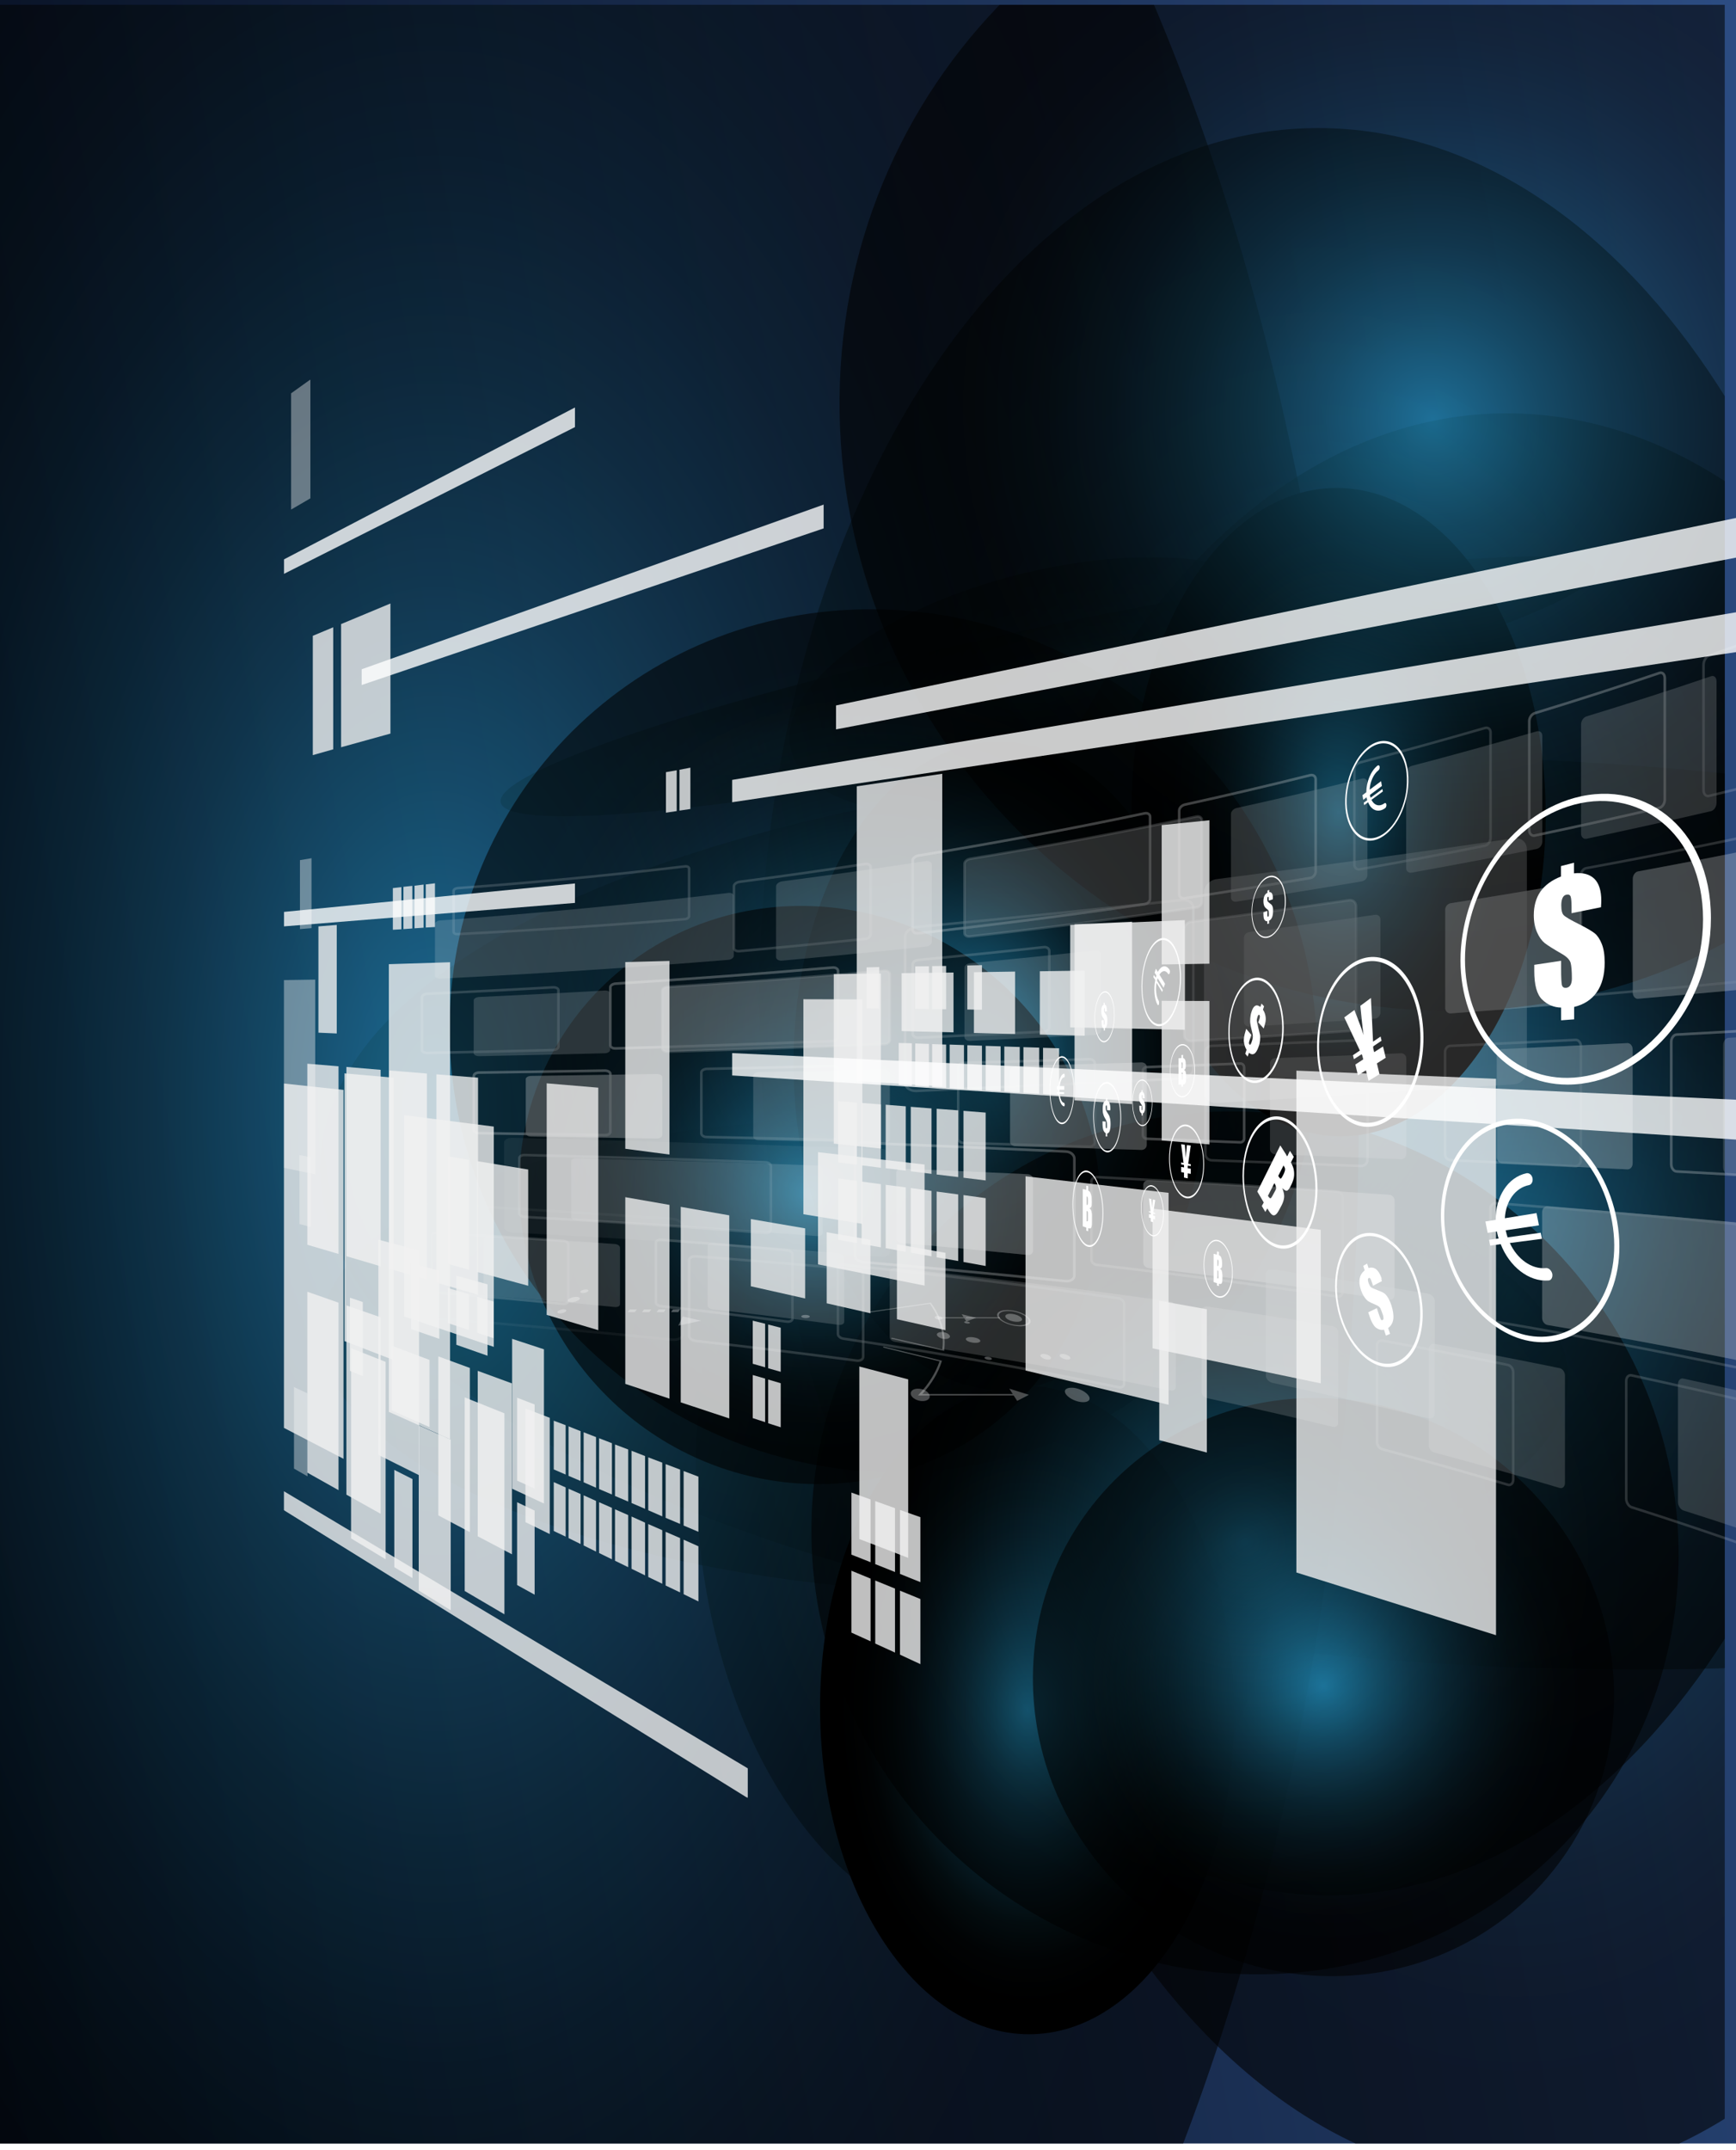 <?xml version="1.0" encoding="utf-8"?>
<!-- Generator: Adobe Illustrator 27.3.1, SVG Export Plug-In . SVG Version: 6.00 Build 0)  -->
<svg version="1.1" id="Vrstva_1" xmlns="http://www.w3.org/2000/svg" xmlns:xlink="http://www.w3.org/1999/xlink" x="0px" y="0px"
	 viewBox="0 0 1080 1337" style="enable-background:new 0 0 1080 1337;" xml:space="preserve">
<style type="text/css">
	.st0{fill:url(#SVGID_1_);}
	
		.st1{opacity:0.57;clip-path:url(#SVGID_00000173154404752093547430000007299184455711843740_);fill:url(#SVGID_00000010276518750784304540000009158652282292746162_);}
	
		.st2{opacity:0.57;clip-path:url(#SVGID_00000173154404752093547430000007299184455711843740_);fill:url(#SVGID_00000159432364925635098460000004813473432225632400_);}
	
		.st3{opacity:0.57;clip-path:url(#SVGID_00000173154404752093547430000007299184455711843740_);fill:url(#SVGID_00000165202685843991572610000015403505113094273460_);}
	
		.st4{opacity:0.57;clip-path:url(#SVGID_00000173154404752093547430000007299184455711843740_);fill:url(#SVGID_00000021092279002883501470000012354525883874717621_);}
	
		.st5{opacity:0.57;clip-path:url(#SVGID_00000173154404752093547430000007299184455711843740_);fill:url(#SVGID_00000090270155042027753450000001151808479694780545_);}
	
		.st6{opacity:0.57;clip-path:url(#SVGID_00000173154404752093547430000007299184455711843740_);fill:url(#SVGID_00000155137942818297116080000007298765426265772938_);}
	
		.st7{opacity:0.57;clip-path:url(#SVGID_00000173154404752093547430000007299184455711843740_);fill:url(#SVGID_00000183927416764522513580000002690039390300103558_);}
	
		.st8{opacity:0.57;clip-path:url(#SVGID_00000173154404752093547430000007299184455711843740_);fill:url(#SVGID_00000056419800909179452210000006447664569324445572_);}
	
		.st9{clip-path:url(#SVGID_00000173154404752093547430000007299184455711843740_);fill:url(#SVGID_00000096042970876164987380000015578994391329248702_);}
	
		.st10{clip-path:url(#SVGID_00000173154404752093547430000007299184455711843740_);fill:url(#SVGID_00000097488256562048890760000006380340774691047864_);}
	
		.st11{clip-path:url(#SVGID_00000173154404752093547430000007299184455711843740_);fill:url(#SVGID_00000127037895512946757430000013319360338457875876_);}
	
		.st12{opacity:0.57;clip-path:url(#SVGID_00000173154404752093547430000007299184455711843740_);fill:url(#SVGID_00000173163286907955699970000005454862159684102278_);}
	
		.st13{opacity:0.57;clip-path:url(#SVGID_00000173154404752093547430000007299184455711843740_);fill:url(#SVGID_00000003069782010103927790000017059794741006404778_);}
	
		.st14{opacity:0.57;clip-path:url(#SVGID_00000173154404752093547430000007299184455711843740_);fill:url(#SVGID_00000047046383963994082520000016051168671044990896_);}
	
		.st15{opacity:0.57;clip-path:url(#SVGID_00000173154404752093547430000007299184455711843740_);fill:url(#SVGID_00000142167565871593613280000000599844272636788133_);}
	
		.st16{opacity:0.57;clip-path:url(#SVGID_00000173154404752093547430000007299184455711843740_);fill:url(#SVGID_00000021803550025914442040000004417966990761363382_);}
	.st17{filter:url(#Adobe_OpacityMaskFilter);}
	.st18{fill:url(#SVGID_00000054987431863099044250000012857490787790648504_);}
	.st19{opacity:0.39;mask:url(#SVGID_00000095299408115860048940000013097168462092844470_);}
	.st20{opacity:0.42;fill:#F2F2F2;}
	.st21{opacity:0.42;fill:none;stroke:#F2F2F2;stroke-width:1.595;stroke-miterlimit:10;}
	.st22{opacity:0.14;fill:none;stroke:#F2F2F2;stroke-width:1.595;stroke-miterlimit:10;}
	.st23{opacity:0.16;fill:#F2F2F2;}
	.st24{filter:url(#Adobe_OpacityMaskFilter_00000181074671706893382470000002159687404485919908_);}
	
		.st25{clip-path:url(#SVGID_00000031922953474866432040000014453665285406199982_);fill:url(#SVGID_00000000199111495770217180000002556365407895281802_);}
	
		.st26{clip-path:url(#SVGID_00000031922953474866432040000014453665285406199982_);mask:url(#SVGID_00000003062682763986060240000013781702924155553462_);}
	.st27{opacity:0.79;fill:#F2F2F2;}
	.st28{opacity:0.4;fill:#F2F2F2;}
	.st29{opacity:0.79;fill:#FFFFFF;}
	.st30{fill:#FFFFFF;}
	.st31{opacity:0.29;fill:#FFFFFF;}
	.st32{opacity:0.29;}
</style>
<linearGradient id="SVGID_1_" gradientUnits="userSpaceOnUse" x1="-254.552" y1="814.969" x2="1246.565" y2="530.928">
	<stop  offset="0" style="stop-color:#00030D"/>
	<stop  offset="0.239" style="stop-color:#091326"/>
	<stop  offset="0.743" style="stop-color:#213A65"/>
	<stop  offset="1" style="stop-color:#2E5088"/>
</linearGradient>
<rect x="-9" y="-2.4" class="st0" width="1091" height="1335.4"/>
<g>
	<defs>
		<rect id="SVGID_00000142145699509429757880000014365583947136895677_" x="-2" y="3" width="1075" height="1330"/>
	</defs>
	<clipPath id="SVGID_00000103253741544377703530000008840309592460826795_">
		<use xlink:href="#SVGID_00000142145699509429757880000014365583947136895677_"  style="overflow:visible;"/>
	</clipPath>
	
		<radialGradient id="SVGID_00000070797561610625979030000003203553050866059928_" cx="483.969" cy="-1116.745" r="216.719" gradientTransform="matrix(1.571 -0.33 9.275562e-03 0.173 -98.058 779.714)" gradientUnits="userSpaceOnUse">
		<stop  offset="0" style="stop-color:#29ABE2"/>
		<stop  offset="7.310394e-02" style="stop-color:#2290BE"/>
		<stop  offset="0.186" style="stop-color:#196A8C"/>
		<stop  offset="0.302" style="stop-color:#124961"/>
		<stop  offset="0.419" style="stop-color:#0B2F3E"/>
		<stop  offset="0.537" style="stop-color:#061A23"/>
		<stop  offset="0.656" style="stop-color:#030C0F"/>
		<stop  offset="0.776" style="stop-color:#010304"/>
		<stop  offset="0.903" style="stop-color:#000000"/>
	</radialGradient>
	
		<path style="opacity:0.57;clip-path:url(#SVGID_00000103253741544377703530000008840309592460826795_);fill:url(#SVGID_00000070797561610625979030000003203553050866059928_);" d="
		M992.3,355.3c1.1,20.7-150.4,69.5-338.4,109c-188,39.5-341.4,54.8-342.5,34.1c-1.1-20.7,150.4-69.5,338.4-109
		S991.2,334.6,992.3,355.3z"/>
	
		<radialGradient id="SVGID_00000013160199323485380440000017336206729513696392_" cx="404.538" cy="-88.388" r="169.37" gradientTransform="matrix(0.948 -0.199 2.308584e-02 0.43 270.397 545.494)" gradientUnits="userSpaceOnUse">
		<stop  offset="0" style="stop-color:#29ABE2"/>
		<stop  offset="7.310394e-02" style="stop-color:#2290BE"/>
		<stop  offset="0.186" style="stop-color:#196A8C"/>
		<stop  offset="0.302" style="stop-color:#124961"/>
		<stop  offset="0.419" style="stop-color:#0B2F3E"/>
		<stop  offset="0.537" style="stop-color:#061A23"/>
		<stop  offset="0.656" style="stop-color:#030C0F"/>
		<stop  offset="0.776" style="stop-color:#010304"/>
		<stop  offset="0.903" style="stop-color:#000000"/>
	</radialGradient>
	
		<path style="opacity:0.57;clip-path:url(#SVGID_00000103253741544377703530000008840309592460826795_);fill:url(#SVGID_00000013160199323485380440000017336206729513696392_);" d="
		M812.5,393.1c2.2,40.3-68,88-156.7,106.6c-88.7,18.6-162.3,1.1-164.5-39.1c-2.2-40.3,68-88,156.7-106.6
		C736.7,335.3,810.3,352.8,812.5,393.1z"/>
	
		<radialGradient id="SVGID_00000035505757083395164810000003459831016180832953_" cx="421.527" cy="1122.445" r="245.707" gradientTransform="matrix(1.579 6.079630e-02 -5.874523e-03 0.599 -71.725 144.976)" gradientUnits="userSpaceOnUse">
		<stop  offset="0" style="stop-color:#29ABE2"/>
		<stop  offset="7.310394e-02" style="stop-color:#2290BE"/>
		<stop  offset="0.186" style="stop-color:#196A8C"/>
		<stop  offset="0.302" style="stop-color:#124961"/>
		<stop  offset="0.419" style="stop-color:#0B2F3E"/>
		<stop  offset="0.537" style="stop-color:#061A23"/>
		<stop  offset="0.656" style="stop-color:#030C0F"/>
		<stop  offset="0.776" style="stop-color:#010304"/>
		<stop  offset="0.903" style="stop-color:#000000"/>
	</radialGradient>
	
		<path style="opacity:0.57;clip-path:url(#SVGID_00000103253741544377703530000008840309592460826795_);fill:url(#SVGID_00000035505757083395164810000003459831016180832953_);" d="
		M975.6,858.2c-0.8,81.3-175.2,140.6-389.5,132.3c-214.3-8.3-387.4-80.9-386.6-162.2C200.2,747,374.6,687.8,588.9,696
		C803.3,704.3,976.4,776.9,975.6,858.2z"/>
	
		<radialGradient id="SVGID_00000055692379333419548030000013812035665152975751_" cx="332.564" cy="857.927" r="192.033" gradientTransform="matrix(0.953 3.672260e-02 -1.468631e-02 1.492 311.522 -376.175)" gradientUnits="userSpaceOnUse">
		<stop  offset="0" style="stop-color:#29ABE2"/>
		<stop  offset="7.310394e-02" style="stop-color:#2290BE"/>
		<stop  offset="0.186" style="stop-color:#196A8C"/>
		<stop  offset="0.302" style="stop-color:#124961"/>
		<stop  offset="0.419" style="stop-color:#0B2F3E"/>
		<stop  offset="0.537" style="stop-color:#061A23"/>
		<stop  offset="0.656" style="stop-color:#030C0F"/>
		<stop  offset="0.776" style="stop-color:#010304"/>
		<stop  offset="0.903" style="stop-color:#000000"/>
	</radialGradient>
	
		<path style="opacity:0.57;clip-path:url(#SVGID_00000103253741544377703530000008840309592460826795_);fill:url(#SVGID_00000055692379333419548030000013812035665152975751_);" d="
		M799,922.8c-1.6,158.2-84.8,283.3-185.9,279.4c-101.1-3.9-181.8-135.3-180.2-293.5c1.6-158.2,84.8-283.3,185.9-279.4
		C719.8,633.2,800.5,764.6,799,922.8z"/>
	
		<radialGradient id="SVGID_00000027603490043890075590000001589633855081496725_" cx="646.229" cy="951.442" r="471.168" gradientTransform="matrix(1.579 6.079630e-02 -5.874523e-03 0.599 -71.725 144.976)" gradientUnits="userSpaceOnUse">
		<stop  offset="0" style="stop-color:#29ABE2"/>
		<stop  offset="7.310394e-02" style="stop-color:#2290BE"/>
		<stop  offset="0.186" style="stop-color:#196A8C"/>
		<stop  offset="0.302" style="stop-color:#124961"/>
		<stop  offset="0.419" style="stop-color:#0B2F3E"/>
		<stop  offset="0.537" style="stop-color:#061A23"/>
		<stop  offset="0.656" style="stop-color:#030C0F"/>
		<stop  offset="0.776" style="stop-color:#010304"/>
		<stop  offset="0.903" style="stop-color:#000000"/>
	</radialGradient>
	
		<path style="opacity:0.57;clip-path:url(#SVGID_00000103253741544377703530000008840309592460826795_);fill:url(#SVGID_00000027603490043890075590000001589633855081496725_);" d="
		M1687.6,783.1c-1.5,156-336,269.5-747,253.7c-411-15.8-743-155.1-741.4-311c1.5-156,336-269.5,747-253.7S1689.1,627.2,1687.6,783.1
		z"/>
	
		<radialGradient id="SVGID_00000065065946083988413400000012372829325948390076_" cx="672.251" cy="776.304" r="368.242" gradientTransform="matrix(0.953 3.672260e-02 -1.468631e-02 1.492 311.522 -376.175)" gradientUnits="userSpaceOnUse">
		<stop  offset="0" style="stop-color:#29ABE2"/>
		<stop  offset="7.310394e-02" style="stop-color:#2290BE"/>
		<stop  offset="0.186" style="stop-color:#196A8C"/>
		<stop  offset="0.302" style="stop-color:#124961"/>
		<stop  offset="0.419" style="stop-color:#0B2F3E"/>
		<stop  offset="0.537" style="stop-color:#061A23"/>
		<stop  offset="0.656" style="stop-color:#030C0F"/>
		<stop  offset="0.776" style="stop-color:#010304"/>
		<stop  offset="0.903" style="stop-color:#000000"/>
	</radialGradient>
	
		<path style="opacity:0.57;clip-path:url(#SVGID_00000103253741544377703530000008840309592460826795_);fill:url(#SVGID_00000065065946083988413400000012372829325948390076_);" d="
		M1291.9,820c-3,303.4-162.5,543.2-356.4,535.8c-193.9-7.5-348.6-259.4-345.6-562.8c3-303.4,162.5-543.2,356.4-535.8
		C1140.1,264.7,1294.9,516.6,1291.9,820z"/>
	
		<radialGradient id="SVGID_00000178187362398748188170000008269920358789398695_" cx="547.208" cy="660.504" r="368.242" gradientTransform="matrix(0.953 3.672260e-02 -1.468631e-02 1.492 311.522 -376.175)" gradientUnits="userSpaceOnUse">
		<stop  offset="0" style="stop-color:#29ABE2"/>
		<stop  offset="7.310394e-02" style="stop-color:#2290BE"/>
		<stop  offset="0.186" style="stop-color:#196A8C"/>
		<stop  offset="0.302" style="stop-color:#124961"/>
		<stop  offset="0.419" style="stop-color:#0B2F3E"/>
		<stop  offset="0.537" style="stop-color:#061A23"/>
		<stop  offset="0.656" style="stop-color:#030C0F"/>
		<stop  offset="0.776" style="stop-color:#010304"/>
		<stop  offset="0.903" style="stop-color:#000000"/>
	</radialGradient>
	
		<path style="opacity:0.57;clip-path:url(#SVGID_00000103253741544377703530000008840309592460826795_);fill:url(#SVGID_00000178187362398748188170000008269920358789398695_);" d="
		M1174.4,642.7c-3,303.4-162.5,543.2-356.4,535.8C624.2,1171,469.4,919,472.4,615.6c3-303.4,162.5-543.2,356.4-535.8
		S1177.4,339.3,1174.4,642.7z"/>
	
		<radialGradient id="SVGID_00000112632802640527527600000016950387003126690962_" cx="-31.158" cy="721.262" r="602.03" gradientTransform="matrix(0.953 3.672260e-02 -1.788122e-02 1.818 313.976 -620.496)" gradientUnits="userSpaceOnUse">
		<stop  offset="0" style="stop-color:#29ABE2"/>
		<stop  offset="7.310394e-02" style="stop-color:#2290BE"/>
		<stop  offset="0.186" style="stop-color:#196A8C"/>
		<stop  offset="0.302" style="stop-color:#124961"/>
		<stop  offset="0.419" style="stop-color:#0B2F3E"/>
		<stop  offset="0.537" style="stop-color:#061A23"/>
		<stop  offset="0.656" style="stop-color:#030C0F"/>
		<stop  offset="0.776" style="stop-color:#010304"/>
		<stop  offset="0.903" style="stop-color:#000000"/>
	</radialGradient>
	
		<path style="opacity:0.57;clip-path:url(#SVGID_00000103253741544377703530000008840309592460826795_);fill:url(#SVGID_00000112632802640527527600000016950387003126690962_);" d="
		M845.2,711.4c-5.9,604.3-267.7,1084.3-584.6,1072.1c-316.9-12.2-569-512-563.1-1116.3C-296.5,62.9-34.8-417.1,282.1-404.9
		S851.2,107.1,845.2,711.4z"/>
	
		<radialGradient id="SVGID_00000029038529761602370630000004015643696982657180_" cx="358.358" cy="956.279" r="135.11" gradientTransform="matrix(0.953 3.672260e-02 -1.468631e-02 1.492 311.522 -376.175)" gradientUnits="userSpaceOnUse">
		<stop  offset="0" style="stop-color:#29ABE2"/>
		<stop  offset="7.310394e-02" style="stop-color:#2290BE"/>
		<stop  offset="0.186" style="stop-color:#196A8C"/>
		<stop  offset="0.302" style="stop-color:#124961"/>
		<stop  offset="0.419" style="stop-color:#0B2F3E"/>
		<stop  offset="0.537" style="stop-color:#061A23"/>
		<stop  offset="0.656" style="stop-color:#030C0F"/>
		<stop  offset="0.776" style="stop-color:#010304"/>
		<stop  offset="0.903" style="stop-color:#000000"/>
	</radialGradient>
	
		<path style="clip-path:url(#SVGID_00000103253741544377703530000008840309592460826795_);fill:url(#SVGID_00000029038529761602370630000004015643696982657180_);" d="
		M767.8,1068.4c-1.1,111.3-59.6,199.3-130.8,196.6c-71.1-2.7-127.9-95.2-126.8-206.5c1.1-111.3,59.6-199.3,130.8-196.6
		C712.2,864.6,768.9,957.1,767.8,1068.4z"/>
	
		<radialGradient id="SVGID_00000086657955772444405720000005696350451050336947_" cx="555.806" cy="577.111" r="135.11" gradientTransform="matrix(0.953 3.672260e-02 -1.468631e-02 1.492 311.522 -376.175)" gradientUnits="userSpaceOnUse">
		<stop  offset="0" style="stop-color:#29ABE2"/>
		<stop  offset="7.310394e-02" style="stop-color:#2290BE"/>
		<stop  offset="0.186" style="stop-color:#196A8C"/>
		<stop  offset="0.302" style="stop-color:#124961"/>
		<stop  offset="0.419" style="stop-color:#0B2F3E"/>
		<stop  offset="0.537" style="stop-color:#061A23"/>
		<stop  offset="0.656" style="stop-color:#030C0F"/>
		<stop  offset="0.776" style="stop-color:#010304"/>
		<stop  offset="0.903" style="stop-color:#000000"/>
	</radialGradient>
	
		<path style="clip-path:url(#SVGID_00000103253741544377703530000008840309592460826795_);fill:url(#SVGID_00000086657955772444405720000005696350451050336947_);" d="
		M961.6,510c-1.1,111.3-59.6,199.3-130.8,196.6c-71.1-2.7-127.9-95.2-126.8-206.5c1.1-111.3,59.6-199.3,130.8-196.6
		C905.9,306.3,962.7,398.7,961.6,510z"/>
	
		<radialGradient id="SVGID_00000029744740668386306440000016585023011124108208_" cx="336.86" cy="688.258" r="135.11" gradientTransform="matrix(0.953 3.672260e-02 -1.468631e-02 1.492 311.522 -376.175)" gradientUnits="userSpaceOnUse">
		<stop  offset="0" style="stop-color:#29ABE2"/>
		<stop  offset="7.310394e-02" style="stop-color:#2290BE"/>
		<stop  offset="0.186" style="stop-color:#196A8C"/>
		<stop  offset="0.302" style="stop-color:#124961"/>
		<stop  offset="0.419" style="stop-color:#0B2F3E"/>
		<stop  offset="0.537" style="stop-color:#061A23"/>
		<stop  offset="0.656" style="stop-color:#030C0F"/>
		<stop  offset="0.776" style="stop-color:#010304"/>
		<stop  offset="0.903" style="stop-color:#000000"/>
	</radialGradient>
	
		<path style="clip-path:url(#SVGID_00000103253741544377703530000008840309592460826795_);fill:url(#SVGID_00000029744740668386306440000016585023011124108208_);" d="
		M751.3,667.8c-1.1,111.3-59.6,199.3-130.8,196.6c-71.1-2.7-127.9-95.2-126.8-206.5c1.1-111.3,59.6-199.3,130.8-196.6
		C695.6,464,752.4,556.5,751.3,667.8z"/>
	
		<radialGradient id="SVGID_00000070827451663082319470000001628510267578977212_" cx="260.009" cy="645.47" r="283.018" gradientTransform="matrix(0.953 3.672260e-02 -9.327093e-03 0.947 307.663 26.102)" gradientUnits="userSpaceOnUse">
		<stop  offset="0" style="stop-color:#29ABE2"/>
		<stop  offset="7.310394e-02" style="stop-color:#2290BE"/>
		<stop  offset="0.186" style="stop-color:#196A8C"/>
		<stop  offset="0.302" style="stop-color:#124961"/>
		<stop  offset="0.419" style="stop-color:#0B2F3E"/>
		<stop  offset="0.537" style="stop-color:#061A23"/>
		<stop  offset="0.656" style="stop-color:#030C0F"/>
		<stop  offset="0.776" style="stop-color:#010304"/>
		<stop  offset="0.903" style="stop-color:#000000"/>
	</radialGradient>
	
		<path style="opacity:0.57;clip-path:url(#SVGID_00000103253741544377703530000008840309592460826795_);fill:url(#SVGID_00000070827451663082319470000001628510267578977212_);" d="
		M819.2,657.6c-1.5,148.1-123.4,263.5-272.4,257.8c-149-5.7-268.6-130.4-267.1-278.5c1.5-148.1,123.4-263.5,272.4-257.8
		C701.1,384.8,820.7,509.5,819.2,657.6z"/>
	
		<radialGradient id="SVGID_00000179609127165580548340000016547507077338974599_" cx="499.232" cy="965.745" r="283.018" gradientTransform="matrix(0.953 3.672260e-02 -9.327093e-03 0.947 307.663 26.102)" gradientUnits="userSpaceOnUse">
		<stop  offset="0" style="stop-color:#29ABE2"/>
		<stop  offset="7.310394e-02" style="stop-color:#2290BE"/>
		<stop  offset="0.186" style="stop-color:#196A8C"/>
		<stop  offset="0.302" style="stop-color:#124961"/>
		<stop  offset="0.419" style="stop-color:#0B2F3E"/>
		<stop  offset="0.537" style="stop-color:#061A23"/>
		<stop  offset="0.656" style="stop-color:#030C0F"/>
		<stop  offset="0.776" style="stop-color:#010304"/>
		<stop  offset="0.903" style="stop-color:#000000"/>
	</radialGradient>
	
		<path style="opacity:0.57;clip-path:url(#SVGID_00000103253741544377703530000008840309592460826795_);fill:url(#SVGID_00000179609127165580548340000016547507077338974599_);" d="
		M1044.3,969.8c-1.5,148.1-123.4,263.5-272.4,257.8c-149-5.7-268.6-130.4-267.1-278.5c1.5-148.1,123.4-263.5,272.4-257.8
		C926.1,697,1045.7,821.7,1044.3,969.8z"/>
	
		<radialGradient id="SVGID_00000014630583832666676340000017954313944488639151_" cx="213.002" cy="748.516" r="189.6" gradientTransform="matrix(0.953 3.672260e-02 -9.327093e-03 0.947 307.663 26.102)" gradientUnits="userSpaceOnUse">
		<stop  offset="0" style="stop-color:#29ABE2"/>
		<stop  offset="7.310394e-02" style="stop-color:#2290BE"/>
		<stop  offset="0.186" style="stop-color:#196A8C"/>
		<stop  offset="0.302" style="stop-color:#124961"/>
		<stop  offset="0.419" style="stop-color:#0B2F3E"/>
		<stop  offset="0.537" style="stop-color:#061A23"/>
		<stop  offset="0.656" style="stop-color:#030C0F"/>
		<stop  offset="0.776" style="stop-color:#010304"/>
		<stop  offset="0.903" style="stop-color:#000000"/>
	</radialGradient>
	
		<path style="opacity:0.57;clip-path:url(#SVGID_00000103253741544377703530000008840309592460826795_);fill:url(#SVGID_00000014630583832666676340000017954313944488639151_);" d="
		M684.4,750.1c-1,99.2-82.7,176.5-182.5,172.7c-99.8-3.8-179.9-87.4-179-186.6c1-99.2,82.7-176.5,182.5-172.7
		C605.3,567.3,685.4,650.8,684.4,750.1z"/>
	
		<radialGradient id="SVGID_00000067953861505811669100000001483504825507536559_" cx="551.437" cy="1058.384" r="189.6" gradientTransform="matrix(0.953 3.672260e-02 -9.327093e-03 0.947 307.663 26.102)" gradientUnits="userSpaceOnUse">
		<stop  offset="0" style="stop-color:#29ABE2"/>
		<stop  offset="7.310394e-02" style="stop-color:#2290BE"/>
		<stop  offset="0.186" style="stop-color:#196A8C"/>
		<stop  offset="0.302" style="stop-color:#124961"/>
		<stop  offset="0.419" style="stop-color:#0B2F3E"/>
		<stop  offset="0.537" style="stop-color:#061A23"/>
		<stop  offset="0.656" style="stop-color:#030C0F"/>
		<stop  offset="0.776" style="stop-color:#010304"/>
		<stop  offset="0.903" style="stop-color:#000000"/>
	</radialGradient>
	
		<path style="opacity:0.57;clip-path:url(#SVGID_00000103253741544377703530000008840309592460826795_);fill:url(#SVGID_00000067953861505811669100000001483504825507536559_);" d="
		M1004.1,1056.1c-1,99.2-82.7,176.5-182.5,172.7s-179.9-87.4-179-186.6c1-99.2,82.7-176.5,182.5-172.7
		C925,873.3,1005.1,956.9,1004.1,1056.1z"/>
	
		<radialGradient id="SVGID_00000118393995298322146890000007971154169281738935_" cx="614.666" cy="224.61" r="387.24" gradientTransform="matrix(0.953 3.672260e-02 -9.327093e-03 0.947 307.663 26.102)" gradientUnits="userSpaceOnUse">
		<stop  offset="0" style="stop-color:#29ABE2"/>
		<stop  offset="7.310394e-02" style="stop-color:#2290BE"/>
		<stop  offset="0.186" style="stop-color:#196A8C"/>
		<stop  offset="0.302" style="stop-color:#124961"/>
		<stop  offset="0.419" style="stop-color:#0B2F3E"/>
		<stop  offset="0.537" style="stop-color:#061A23"/>
		<stop  offset="0.656" style="stop-color:#030C0F"/>
		<stop  offset="0.776" style="stop-color:#010304"/>
		<stop  offset="0.903" style="stop-color:#000000"/>
	</radialGradient>
	
		<path style="opacity:0.57;clip-path:url(#SVGID_00000103253741544377703530000008840309592460826795_);fill:url(#SVGID_00000118393995298322146890000007971154169281738935_);" d="
		M1260.5,275.7c-2,202.6-168.9,360.5-372.7,352.7C684,620.5,520.4,449.9,522.3,247.3c2-202.6,168.9-360.5,372.7-352.7
		C1098.9-97.6,1262.5,73.1,1260.5,275.7z"/>
</g>
<defs>
	<filter id="Adobe_OpacityMaskFilter" filterUnits="userSpaceOnUse" x="261" y="378.1" width="914.9" height="587.4">
		<feColorMatrix  type="matrix" values="1 0 0 0 0  0 1 0 0 0  0 0 1 0 0  0 0 0 1 0"/>
	</filter>
</defs>
<mask maskUnits="userSpaceOnUse" x="261" y="378.1" width="914.9" height="587.4" id="SVGID_00000133510719683947954130000002273803639316753588_">
	<g class="st17">
		
			<linearGradient id="SVGID_00000178171735057464365860000003990034556640630659_" gradientUnits="userSpaceOnUse" x1="-133.411" y1="665.899" x2="823.353" y2="665.899" gradientTransform="matrix(-1 0 0 -1 1080 1337)">
			<stop  offset="0" style="stop-color:#000000"/>
			<stop  offset="2.270233e-02" style="stop-color:#0D0D0D"/>
			<stop  offset="6.508549e-02" style="stop-color:#313131"/>
			<stop  offset="0.123" style="stop-color:#6A6A6A"/>
			<stop  offset="0.192" style="stop-color:#B8B8B8"/>
			<stop  offset="0.231" style="stop-color:#E6E6E6"/>
			<stop  offset="0.805" style="stop-color:#000000"/>
		</linearGradient>
		<polygon style="fill:url(#SVGID_00000178171735057464365860000003990034556640630659_);" points="256.6,372.1 1213.4,372.1 
			1213.4,970.1 256.6,970.1 		"/>
	</g>
</mask>
<g style="opacity:0.39;mask:url(#SVGID_00000133510719683947954130000002273803639316753588_);">
	<path class="st20" d="M376.2,655c-26,0.7-52.1,1.3-78.1,1.8c-1.9,0-3.4-0.8-3.4-1.8c0-11,0-21.9,0-32.9c0-1.1,1.5-2,3.4-2.1
		c26-1.2,52-2.5,78.1-4c1.9-0.1,3.4,0.7,3.4,1.8c0,11.7,0,23.4,0,35C379.6,654,378.1,655,376.2,655z"/>
	<path class="st21" d="M550.2,649.4c-45,1.8-89.9,3.3-134.8,4.6c-1.9,0.1-3.4-0.8-3.4-2c0-12,0-24,0-36c0-1.2,1.5-2.2,3.4-2.3
		c44.9-2.8,89.9-6.1,134.8-10c1.9-0.2,3.4,0.8,3.4,2.1c0,13.7,0,27.4,0,41C553.5,648.2,552,649.3,550.2,649.4z"/>
	<path class="st20" d="M550.2,649.4c-45,1.8-90,3.3-134.9,4.6c-1.9,0.1-3.4-0.8-3.4-2c0-12,0-24,0-36c0-1.2,1.5-2.2,3.4-2.3
		c45-2.8,89.9-6.1,134.9-10c1.9-0.2,3.4,0.8,3.4,2.1c0,13.7,0,27.4,0,41.1C553.6,648.2,552.1,649.4,550.2,649.4z"/>
	<path class="st20" d="M550.2,649.4c-45,1.8-90,3.3-134.9,4.6c-1.9,0.1-3.4-0.8-3.4-2c0-12,0-24,0-36c0-1.2,1.5-2.2,3.4-2.3
		c45-2.8,89.9-6.1,134.9-10c1.9-0.2,3.4,0.8,3.4,2.1c0,13.7,0,27.4,0,41.1C553.6,648.2,552.1,649.4,550.2,649.4z"/>
	<path class="st20" d="M408.6,708c-26.1-0.4-52.1-0.8-78.1-1.2c-1.9,0-3.4-0.9-3.4-2c0-11.2,0-22.4,0-33.7c0-1.1,1.5-2,3.4-2
		c26-0.4,52.1-0.7,78.1-1.2c1.9,0,3.4,0.9,3.4,2c0,12,0,24,0,36C411.9,707.1,410.4,708,408.6,708z"/>
	<path class="st20" d="M408.6,708c-26.1-0.4-52.1-0.8-78.1-1.2c-1.9,0-3.4-0.9-3.4-2c0-11.2,0-22.4,0-33.7c0-1.1,1.5-2,3.4-2
		c26-0.4,52.1-0.7,78.1-1.2c1.9,0,3.4,0.9,3.4,2c0,12,0,24,0,36C411.9,707.1,410.4,708,408.6,708z"/>
	<path class="st20" d="M550.2,710.8c-26.1-0.6-52.2-1.2-78.2-1.7c-1.9,0-3.4-1.1-3.4-2.3c0-12.6,0-25.2,0-37.8
		c0-1.2,1.5-2.2,3.4-2.3c26.1-0.5,52.1-1.1,78.2-1.7c1.9,0,3.4,1,3.4,2.3c0,13.7,0,27.4,0,41C553.5,709.8,552,710.8,550.2,710.8z"/>
	<path class="st20" d="M382.3,812.8c-26-2.6-52.1-4.9-78.1-7c-1.9-0.2-3.4-1.1-3.4-2.2c0-11,0-22,0-33.1c0-1.1,1.5-1.8,3.4-1.7
		c26,1.4,52,3,78.1,4.8c1.9,0.1,3.4,1.1,3.4,2.3c0,11.7,0,23.5,0,35.2C385.7,812.3,384.2,813,382.3,812.8z"/>
	<path class="st22" d="M418.2,833.1c-50-5-100-9.5-149.9-13.5c-3.6-0.3-6.5-2.2-6.5-4.2c0-21.1,0-42.3,0-63.4c0-2,2.9-3.5,6.5-3.3
		c49.9,2.8,99.9,5.8,149.9,9.3c3.6,0.2,6.5,2.2,6.5,4.4c0,22.5,0,45,0,67.6C424.7,832,421.8,833.4,418.2,833.1z"/>
	<path class="st20" d="M521.8,823.9c-26.1-3.5-52.1-6.7-78.2-9.6c-1.9-0.2-3.4-1.3-3.4-2.5c0-12.3,0-24.6,0-36.9
		c0-1.2,1.5-2,3.4-1.9c26.1,2,52.1,4.1,78.2,6.5c1.9,0.2,3.4,1.3,3.4,2.6c0,13.3,0,26.6,0,39.9C525.2,823.3,523.7,824.1,521.8,823.9
		z"/>
	<path class="st21" d="M532.7,846.1c-33.2-4.4-66.5-8.5-99.7-12.2c-2.4-0.3-4.3-1.7-4.3-3.2c0-15.7,0-31.3,0-47
		c0-1.5,1.9-2.6,4.3-2.4c33.2,2.5,66.4,5.2,99.7,8.2c2.4,0.2,4.3,1.7,4.3,3.3c0,17,0,33.9,0,50.9C537,845.4,535.1,846.5,532.7,846.1
		z"/>
	<path class="st20" d="M508.4,768.7c-49.9-3.9-99.8-7.2-149.7-9.9c-1.9-0.1-3.4-1.1-3.4-2.2c0-11.5,0-22.9,0-34.4
		c0-1.1,1.5-2,3.4-1.9c49.8,1.2,99.8,2.7,149.7,4.5c1.9,0.1,3.4,1.1,3.4,2.4c0,13.1,0,26.3,0,39.4
		C511.8,768,510.3,768.9,508.4,768.7z"/>
	<path class="st23" d="M548.4,781.6c-76.6-6-153.1-11-229.6-15.1c-2.9-0.2-5.2-1.7-5.2-3.3c0-17.6,0-35.2,0-52.7
		c0-1.7,2.3-3,5.2-2.9c76.5,1.9,153,4.2,229.6,6.9c2.9,0.1,5.2,1.8,5.2,3.7c0,20.1,0,40.3,0,60.4
		C553.5,780.5,551.2,781.9,548.4,781.6z"/>
	<path class="st20" d="M453.1,596.9c-59.8,4.9-119.5,8.7-179.1,11.7c-1.9,0.1-3.4-0.7-3.4-1.7c0-10.8,0-21.6,0-32.4
		c0-1,1.5-2,3.4-2.1c59.6-4.4,119.4-10,179.1-17.1c1.9-0.2,3.4,0.6,3.4,1.8c0,12.5,0,24.9,0,37.4
		C456.4,595.7,454.9,596.8,453.1,596.9z"/>
	<path class="st21" d="M426,571.6c-47.1,3.8-94.2,6.9-141.2,9.3c-1.5,0.1-2.6-0.5-2.6-1.4c0-8.5,0-17,0-25.5c0-0.8,1.2-1.6,2.6-1.7
		c47-3.4,94.1-7.9,141.2-13.5c1.5-0.2,2.7,0.4,2.7,1.4c0,9.8,0,19.6,0,29.5C428.7,570.6,427.5,571.5,426,571.6z"/>
	<path class="st20" d="M575.9,588.7c-29.8,3.1-59.5,6-89.3,8.7c-2.1,0.2-3.8-0.8-3.8-2.2c0-14.7,0-29.3,0-44c0-1.4,1.7-2.8,3.8-3.1
		c29.8-3.9,59.5-8.1,89.3-12.6c2.1-0.3,3.8,0.7,3.8,2.2c0,15.9,0,31.9,0,47.8C579.8,587.1,578,588.5,575.9,588.7z"/>
	<path class="st20" d="M744.3,564.3c-46.9,6.8-93.9,12.8-140.9,18.1c-1.9,0.2-3.4-0.7-3.4-2.1c0-14.4,0-28.7,0-43.1
		c0-1.4,1.5-2.7,3.4-3.1c47-7.7,94-16.4,140.9-26.3c1.9-0.4,3.4,0.6,3.4,2.2c0,16.9,0,33.9,0,50.8
		C747.7,562.5,746.2,564,744.3,564.3z"/>
	<path class="st21" d="M744.3,564.3c-46.9,6.8-93.9,12.8-140.9,18.1c-1.9,0.2-3.4-0.7-3.4-2.1c0-14.4,0-28.7,0-43.1
		c0-1.4,1.5-2.7,3.4-3.1c47-7.7,94-16.4,140.9-26.3c1.9-0.4,3.4,0.6,3.4,2.2c0,16.9,0,33.9,0,50.8
		C747.7,562.5,746.2,564,744.3,564.3z"/>
	<path class="st20" d="M681.6,643.6c-26.1,1.3-52.1,2.5-78.2,3.7c-1.9,0.1-3.4-1-3.4-2.4c0-14.4,0-28.7,0-43.1
		c0-1.4,1.5-2.6,3.4-2.8c26.1-2.5,52.1-5.1,78.2-8c1.9-0.2,3.4,0.9,3.4,2.4c0,15.8,0,31.5,0,47.3C685,642.2,683.5,643.5,681.6,643.6
		z"/>
	<path class="st20" d="M855.4,633.5c-26,1.7-52,3.4-78.1,4.9c-1.9,0.1-3.4-1.2-3.4-2.9c0-17.5,0-35,0-52.4c0-1.7,1.5-3.2,3.4-3.5
		c26-3.4,52.1-6.9,78.1-10.7c1.9-0.3,3.4,1,3.4,2.9c0,19.4,0,38.7,0,58.1C858.7,631.7,857.2,633.3,855.4,633.5z"/>
	<path class="st20" d="M941.9,674.3c-61.6,4.1-123.2,8-184.9,11.6c-4.4,0.3-8-2.8-8-6.8c0-41.4,0-82.8,0-124.2c0-4,3.6-7.7,8-8.2
		c61.7-7.9,123.3-16.4,184.9-25.4c4.4-0.6,8,2.4,8,6.8c0,45.9,0,91.7,0,137.6C949.9,670.2,946.3,674,941.9,674.3z"/>
	<path class="st20" d="M839.4,641.2c-32.8,2.2-65.6,4.2-98.4,6.2c-2.3,0.1-4.2-1.5-4.2-3.6c0-22,0-44.1,0-66.1
		c0-2.1,1.9-4.1,4.2-4.4c32.8-4.2,65.7-8.7,98.4-13.5c2.3-0.3,4.2,1.3,4.2,3.6c0,24.4,0,48.8,0,73.3
		C843.6,639.1,841.7,641.1,839.4,641.2z"/>
	<path class="st21" d="M839.4,641.2c-32.8,2.2-65.6,4.2-98.4,6.2c-2.3,0.1-4.2-1.5-4.2-3.6c0-22,0-44.1,0-66.1
		c0-2.1,1.9-4.1,4.2-4.4c32.8-4.2,65.7-8.7,98.4-13.5c2.3-0.3,4.2,1.3,4.2,3.6c0,24.4,0,48.8,0,73.3
		C843.6,639.1,841.7,641.1,839.4,641.2z"/>
	<path class="st20" d="M980.3,624.3c-25.9,2.1-51.9,4-77.8,5.9c-1.9,0.1-3.4-1.4-3.4-3.3c0-20.4,0-40.7,0-61.1c0-2,1.5-3.8,3.4-4.1
		c26-4.1,51.9-8.4,77.8-12.9c1.9-0.3,3.4,1.2,3.4,3.4c0,22.6,0,45.2,0,67.9C983.6,622.3,982.1,624.1,980.3,624.3z"/>
	<path class="st20" d="M980.3,624.3c-25.9,2.1-51.9,4-77.8,5.9c-1.9,0.1-3.4-1.4-3.4-3.3c0-20.4,0-40.7,0-61.1c0-2,1.5-3.8,3.4-4.1
		c26-4.1,51.9-8.4,77.8-12.9c1.9-0.3,3.4,1.2,3.4,3.4c0,22.6,0,45.2,0,67.9C983.6,622.3,982.1,624.1,980.3,624.3z"/>
	<path class="st20" d="M1152.7,608.7c-44.4,4.5-88.9,8.6-133.6,12.4c-1.8,0.2-3.3-1.6-3.3-3.8c0-23.6,0-47.1,0-70.7
		c0-2.3,1.5-4.4,3.3-4.7c44.6-8.2,89.2-17.2,133.6-27c1.8-0.4,3.3,1.5,3.3,4.2c0,28.1,0,56.3,0,84.4
		C1156,606.2,1154.5,608.6,1152.7,608.7z"/>
	<path class="st20" d="M1152.7,608.7c-44.4,4.5-88.9,8.6-133.6,12.4c-1.8,0.2-3.3-1.6-3.3-3.8c0-23.6,0-47.1,0-70.7
		c0-2.3,1.5-4.4,3.3-4.7c44.6-8.2,89.2-17.2,133.6-27c1.8-0.4,3.3,1.5,3.3,4.2c0,28.1,0,56.3,0,84.4
		C1156,606.2,1154.5,608.6,1152.7,608.7z"/>
	<path class="st20" d="M710,715.1c-26.1-0.8-52.1-1.6-78.2-2.3c-1.9-0.1-3.4-1.2-3.4-2.7c0-14.8,0-29.6,0-44.4
		c0-1.4,1.5-2.6,3.4-2.7c26.1-0.7,52.1-1.5,78.2-2.3c1.9-0.1,3.4,1.2,3.4,2.7c0,16.3,0,32.6,0,48.8
		C713.3,713.9,711.8,715.2,710,715.1z"/>
	<path class="st20" d="M710,715.1c-26.1-0.8-52.1-1.6-78.2-2.3c-1.9-0.1-3.4-1.2-3.4-2.7c0-14.8,0-29.6,0-44.4
		c0-1.4,1.5-2.6,3.4-2.7c26.1-0.7,52.1-1.5,78.2-2.3c1.9-0.1,3.4,1.2,3.4,2.7c0,16.3,0,32.6,0,48.8
		C713.3,713.9,711.8,715.2,710,715.1z"/>
	<path class="st20" d="M871.5,720.9c-26-1.1-52-2-78-3c-1.9-0.1-3.4-1.5-3.4-3.2c0-17.8,0-35.6,0-53.5c0-1.7,1.5-3.2,3.4-3.2
		c26-0.9,52-1.9,78-3c1.9-0.1,3.4,1.4,3.4,3.3c0,19.8,0,39.5,0,59.3C874.9,719.5,873.4,721,871.5,720.9z"/>
	<path class="st20" d="M1012.4,727.2c-25.9-1.3-51.8-2.5-77.8-3.7c-1.9-0.1-3.4-1.8-3.4-3.8c0-21.2,0-42.4,0-63.5
		c0-2,1.5-3.8,3.4-3.8c26-1.2,51.9-2.4,77.8-3.7c1.8-0.1,3.3,1.7,3.3,3.9c0,23.6,0,47.1,0,70.7
		C1015.8,725.5,1014.3,727.3,1012.4,727.2z"/>
	<path class="st20" d="M1012.4,727.2c-25.9-1.3-51.8-2.5-77.8-3.7c-1.9-0.1-3.4-1.8-3.4-3.8c0-21.2,0-42.4,0-63.5
		c0-2,1.5-3.8,3.4-3.8c26-1.2,51.9-2.4,77.8-3.7c1.8-0.1,3.3,1.7,3.3,3.9c0,23.6,0,47.1,0,70.7
		C1015.8,725.5,1014.3,727.3,1012.4,727.2z"/>
	<path class="st20" d="M1152.7,734.9c-25.8-1.5-51.6-3-77.4-4.4c-1.8-0.1-3.3-2.2-3.3-4.6c0-25.3,0-50.6,0-75.9
		c0-2.4,1.5-4.5,3.3-4.6c25.8-1.4,51.6-2.9,77.4-4.4c1.8-0.1,3.3,2,3.3,4.7c0,28.1,0,56.3,0,84.4
		C1156,732.9,1154.5,735,1152.7,734.9z"/>
	<path class="st20" d="M970.2,925.3c-25.9-7.7-51.9-15.1-77.9-22c-1.9-0.5-3.4-2.5-3.4-4.4c0-20.1,0-40.2,0-60.3
		c0-1.9,1.5-3.2,3.4-2.9c26,4.8,51.9,9.8,77.9,15.1c1.9,0.4,3.4,2.4,3.4,4.6c0,22.3,0,44.7,0,67C973.5,924.6,972,925.9,970.2,925.3z
		"/>
	<path class="st20" d="M829.1,887.3c-26-6.3-52-12.2-78.1-17.8c-1.9-0.4-3.4-2-3.4-3.7c0-16.9,0-33.9,0-50.8c0-1.6,1.5-2.7,3.4-2.5
		c26,3.8,52.1,7.9,78.1,12.2c1.9,0.3,3.4,2,3.4,3.8c0,18.8,0,37.5,0,56.3C832.5,886.7,831,887.8,829.1,887.3z"/>
	<path class="st20" d="M888.4,882c-32.2-7.8-64.5-15.1-96.7-22c-2.3-0.5-4.2-2.5-4.2-4.5c0-21,0-42,0-63c0-2,1.9-3.4,4.2-3.1
		c32.3,4.7,64.5,9.8,96.7,15.1c2.3,0.4,4.2,2.5,4.2,4.7c0,23.2,0,46.5,0,69.7C892.6,881.2,890.7,882.5,888.4,882z"/>
	<path class="st20" d="M1124.7,965.3c-25.8-9.1-51.6-17.8-77.5-26c-1.8-0.6-3.3-3-3.3-5.3c0-24.4,0-48.8,0-73.2
		c0-2.3,1.5-3.9,3.3-3.5c25.9,5.6,51.7,11.4,77.5,17.5c1.8,0.4,3.3,2.9,3.3,5.5c0,27.2,0,54.3,0,81.5
		C1128,964.4,1126.5,966,1124.7,965.3z"/>
	<path class="st20" d="M639.2,780.4c-26.1-2.6-52.1-5.1-78.2-7.4c-1.9-0.2-3.4-1.4-3.4-2.7c0-13.7,0-27.5,0-41.2
		c0-1.3,1.5-2.3,3.4-2.3c26.1,1,52.2,2.2,78.2,3.4c1.9,0.1,3.4,1.3,3.4,2.8c0,15,0,30.1,0,45.1C642.5,779.6,641,780.6,639.2,780.4z"
		/>
	<path class="st20" d="M639.2,780.4c-26.1-2.6-52.1-5.1-78.2-7.4c-1.9-0.2-3.4-1.4-3.4-2.7c0-13.7,0-27.5,0-41.2
		c0-1.3,1.5-2.3,3.4-2.3c26.1,1,52.2,2.2,78.2,3.4c1.9,0.1,3.4,1.3,3.4,2.8c0,15,0,30.1,0,45.1C642.5,779.6,641,780.6,639.2,780.4z"
		/>
	<path class="st21" d="M663,796.7c-41.9-4.2-83.9-8.2-125.8-11.8c-3-0.3-5.4-2.2-5.4-4.3c0-22.1,0-44.2,0-66.3
		c0-2.1,2.4-3.8,5.4-3.6c41.9,1.7,83.9,3.5,125.8,5.4c3,0.1,5.4,2.1,5.4,4.5c0,24.2,0,48.4,0,72.5C668.4,795.4,666,797,663,796.7z"
		/>
	<path class="st20" d="M728.1,864.7C671.1,853,614,843,556.9,834.5c-1.9-0.3-3.4-1.6-3.4-2.9c0-13.7,0-27.4,0-41
		c0-1.3,1.5-2.2,3.4-2c57.1,5.8,114.2,12.7,171.2,20.8c1.9,0.3,3.4,1.8,3.4,3.4c0,16.6,0,33.3,0,49.9
		C731.5,864.1,730,865.1,728.1,864.7z"/>
	<path class="st20" d="M864.2,808.3c-49.8-7.4-99.6-13.9-149.5-19.7c-1.9-0.2-3.4-1.7-3.4-3.2c0-16.2,0-32.5,0-48.7
		c0-1.6,1.5-2.8,3.4-2.7c49.9,2.6,99.7,5.6,149.5,9c1.9,0.1,3.4,1.8,3.4,3.6c0,19.6,0,39.1,0,58.7
		C867.5,807.3,866,808.6,864.2,808.3z"/>
	<path class="st20" d="M864.2,808.3c-49.8-7.4-99.6-13.9-149.5-19.7c-1.9-0.2-3.4-1.7-3.4-3.2c0-16.2,0-32.5,0-48.7
		c0-1.6,1.5-2.8,3.4-2.7c49.9,2.6,99.7,5.6,149.5,9c1.9,0.1,3.4,1.8,3.4,3.6c0,19.6,0,39.1,0,58.7
		C867.5,807.3,866,808.6,864.2,808.3z"/>
	<path class="st20" d="M1111.4,852.1c-49.4-10.3-98.9-19.7-148.6-28.1c-1.9-0.3-3.4-2.3-3.4-4.4c0-21.9,0-43.9,0-65.8
		c0-2.1,1.5-3.7,3.4-3.6c49.6,3.9,99.2,8.2,148.6,12.9c1.8,0.2,3.3,2.4,3.3,5c0,26.7,0,53.4,0,80.1
		C1114.7,850.8,1113.2,852.5,1111.4,852.1z"/>
	<path class="st20" d="M1111.4,852.1c-49.4-10.3-98.9-19.7-148.6-28.1c-1.9-0.3-3.4-2.3-3.4-4.4c0-21.9,0-43.9,0-65.8
		c0-2.1,1.5-3.7,3.4-3.6c49.6,3.9,99.2,8.2,148.6,12.9c1.8,0.2,3.3,2.4,3.3,5c0,26.7,0,53.4,0,80.1
		C1114.7,850.8,1113.2,852.5,1111.4,852.1z"/>
	<path class="st20" d="M847.3,548.1c-26,4.4-52,8.6-78.1,12.6c-1.9,0.3-3.4-0.8-3.4-2.5c0-17.3,0-34.6,0-51.9c0-1.7,1.5-3.3,3.4-3.8
		c26-5.7,52.1-11.8,78.1-18.3c1.9-0.5,3.4,0.7,3.4,2.5c0,19.2,0,38.3,0,57.5C850.7,546,849.2,547.7,847.3,548.1z"/>
	<path class="st20" d="M956.1,527.9c-25.9,5.2-51.9,10.1-77.9,14.8c-1.9,0.3-3.4-0.9-3.4-2.8c0-19.8,0-39.5,0-59.3
		c0-1.9,1.5-3.8,3.4-4.3c26-6.8,51.9-14,77.9-21.5c1.9-0.5,3.4,0.7,3.4,2.8c0,21.9,0,43.9,0,65.8C959.5,525.5,958,527.5,956.1,527.9
		z"/>
	<path class="st20" d="M1064.6,504.4c-25.8,6-51.7,11.7-77.6,17.2c-1.9,0.4-3.4-1.1-3.4-3.2c0-22.6,0-45.2,0-67.9
		c0-2.2,1.5-4.4,3.4-5c25.9-7.9,51.8-16.2,77.6-25c1.8-0.6,3.3,0.8,3.3,3.3c0,25.2,0,50.3,0,75.5
		C1067.9,501.6,1066.4,503.9,1064.6,504.4z"/>
	<path class="st20" d="M1172.6,477.3c-25.7,6.9-51.5,13.5-77.3,19.7c-1.8,0.4-3.3-1.2-3.3-3.7c0-25.9,0-51.9,0-77.8
		c0-2.5,1.5-5,3.3-5.7c25.8-9.1,51.6-18.7,77.3-28.7c1.8-0.7,3.3,1,3.3,3.7c0,28.9,0,57.7,0,86.6
		C1176,474.2,1174.5,476.8,1172.6,477.3z"/>
	<path class="st21" d="M344,653c-26,0.7-52.1,1.3-78.1,1.8c-1.9,0-3.4-0.8-3.4-1.8c0-11,0-21.9,0-32.9c0-1.1,1.5-2,3.4-2.1
		c26-1.2,52-2.5,78.1-4c1.9-0.1,3.4,0.7,3.4,1.8c0,11.7,0,23.4,0,35C347.4,652,345.9,653,344,653z"/>
	<path class="st21" d="M517.9,647.4c-45,1.8-89.9,3.3-134.8,4.6c-1.9,0.1-3.4-0.8-3.4-2c0-12,0-24,0-36c0-1.2,1.5-2.2,3.4-2.3
		c44.9-2.8,89.9-6.1,134.8-10c1.9-0.2,3.4,0.8,3.4,2.1c0,13.7,0,27.4,0,41C521.3,646.2,519.8,647.3,517.9,647.4z"/>
	<path class="st21" d="M518,647.4c-45,1.8-90,3.3-134.9,4.6c-1.9,0.1-3.4-0.8-3.4-2c0-12,0-24,0-36c0-1.2,1.5-2.2,3.4-2.3
		c45-2.8,89.9-6.1,134.9-10c1.9-0.2,3.4,0.8,3.4,2.1c0,13.7,0,27.4,0,41.1C521.3,646.2,519.8,647.3,518,647.4z"/>
	<path class="st21" d="M376.3,705.9c-26.1-0.4-52.1-0.8-78.1-1.2c-1.9,0-3.4-0.9-3.4-2c0-11.2,0-22.4,0-33.7c0-1.1,1.5-2,3.4-2
		c26-0.4,52.1-0.7,78.1-1.2c1.9,0,3.4,0.9,3.4,2c0,12,0,24,0,36C379.7,705.1,378.2,706,376.3,705.9z"/>
	<path class="st21" d="M376.3,705.9c-26.1-0.4-52.1-0.8-78.1-1.2c-1.9,0-3.4-0.9-3.4-2c0-11.2,0-22.4,0-33.7c0-1.1,1.5-2,3.4-2
		c26-0.4,52.1-0.7,78.1-1.2c1.9,0,3.4,0.9,3.4,2c0,12,0,24,0,36C379.7,705.1,378.2,706,376.3,705.9z"/>
	<path class="st21" d="M517.9,708.8c-26.1-0.6-52.2-1.2-78.2-1.7c-1.9,0-3.4-1.1-3.4-2.3c0-12.6,0-25.2,0-37.8
		c0-1.2,1.5-2.2,3.4-2.3c26.1-0.5,52.1-1.1,78.2-1.7c1.9,0,3.4,1,3.4,2.3c0,13.7,0,27.4,0,41C521.3,707.8,519.8,708.8,517.9,708.8z"
		/>
	<path class="st21" d="M350.1,810.8c-26-2.6-52.1-4.9-78.1-7c-1.9-0.2-3.4-1.1-3.4-2.2c0-11,0-22,0-33.1c0-1.1,1.5-1.8,3.4-1.7
		c26,1.4,52,3,78.1,4.8c1.9,0.1,3.4,1.1,3.4,2.3c0,11.7,0,23.5,0,35.2C353.4,810.3,351.9,811,350.1,810.8z"/>
	<path class="st21" d="M489.6,821.9c-26.1-3.5-52.1-6.7-78.2-9.6c-1.9-0.2-3.4-1.3-3.4-2.5c0-12.3,0-24.6,0-36.9
		c0-1.2,1.5-2,3.4-1.9c26.1,2,52.1,4.1,78.2,6.5c1.9,0.2,3.4,1.3,3.4,2.6c0,13.3,0,26.6,0,39.9C493,821.3,491.5,822.1,489.6,821.9z"
		/>
	<path class="st21" d="M476.2,766.7c-49.9-3.9-99.8-7.2-149.7-9.9c-1.9-0.1-3.4-1.1-3.4-2.2c0-11.5,0-22.9,0-34.4
		c0-1.1,1.5-2,3.4-1.9c49.8,1.2,99.8,2.7,149.7,4.5c1.9,0.1,3.4,1.1,3.4,2.4c0,13.1,0,26.3,0,39.4C479.5,766,478,766.9,476.2,766.7z
		"/>
	<path class="st21" d="M538.2,583.9c-26.1,2.7-52.2,5.3-78.2,7.6c-1.9,0.2-3.4-0.7-3.4-1.9c0-12.8,0-25.7,0-38.5
		c0-1.2,1.5-2.4,3.4-2.7c26.1-3.4,52.2-7.1,78.2-11.1c1.9-0.3,3.4,0.6,3.4,1.9c0,14,0,27.9,0,41.9
		C541.5,582.5,540,583.8,538.2,583.9z"/>
	<path class="st21" d="M712.1,562.3c-46.9,6.8-93.9,12.8-140.9,18.1c-1.9,0.2-3.4-0.7-3.4-2.1c0-14.4,0-28.7,0-43.1
		c0-1.4,1.5-2.7,3.4-3.1c47-7.7,94-16.4,140.9-26.3c1.9-0.4,3.4,0.6,3.4,2.2c0,16.9,0,33.9,0,50.8C715.5,560.5,714,562,712.1,562.3z
		"/>
	<path class="st21" d="M712.1,562.3c-46.9,6.8-93.9,12.8-140.9,18.1c-1.9,0.2-3.4-0.7-3.4-2.1c0-14.4,0-28.7,0-43.1
		c0-1.4,1.5-2.7,3.4-3.1c47-7.7,94-16.4,140.9-26.3c1.9-0.4,3.4,0.6,3.4,2.2c0,16.9,0,33.9,0,50.8C715.5,560.5,714,562,712.1,562.3z
		"/>
	<path class="st21" d="M649.4,641.6c-26.1,1.3-52.1,2.5-78.2,3.7c-1.9,0.1-3.4-1-3.4-2.4c0-14.4,0-28.7,0-43.1
		c0-1.4,1.5-2.6,3.4-2.8c26.1-2.5,52.1-5.1,78.2-8c1.9-0.2,3.4,0.9,3.4,2.4c0,15.8,0,31.5,0,47.3
		C652.8,640.2,651.3,641.5,649.4,641.6z"/>
	<path class="st21" d="M735.3,670.7c-55,2.8-110,5.3-165.1,7.7c-3.9,0.2-7.1-2.1-7.1-5c0-30.3,0-60.6,0-90.9c0-2.9,3.2-5.6,7.1-6
		c55-5.2,110-10.8,165.1-16.8c3.9-0.4,7.1,1.8,7.1,5c0,33.3,0,66.5,0,99.8C742.4,667.8,739.2,670.6,735.3,670.7z"/>
	<path class="st21" d="M1120.4,606.7c-44.4,4.5-88.9,8.6-133.6,12.4c-1.8,0.2-3.3-1.6-3.3-3.8c0-23.6,0-47.1,0-70.7
		c0-2.3,1.5-4.4,3.3-4.7c44.6-8.2,89.2-17.2,133.6-27c1.8-0.4,3.3,1.5,3.3,4.2c0,28.1,0,56.3,0,84.4
		C1123.8,604.2,1122.3,606.5,1120.4,606.7z"/>
	<path class="st21" d="M677.7,713.1c-26.1-0.8-52.1-1.6-78.2-2.3c-1.9-0.1-3.4-1.2-3.4-2.7c0-14.8,0-29.6,0-44.4
		c0-1.4,1.5-2.6,3.4-2.7c26.1-0.7,52.1-1.5,78.2-2.3c1.9-0.1,3.4,1.2,3.4,2.7c0,16.3,0,32.6,0,48.8
		C681.1,711.9,679.6,713.1,677.7,713.1z"/>
	<path class="st21" d="M846.7,725.1c-30.9-1.3-61.9-2.4-92.8-3.5c-2.2-0.1-4-1.8-4-3.8c0-21.2,0-42.4,0-63.6c0-2,1.8-3.8,4-3.8
		c31-1.1,61.9-2.3,92.8-3.5c2.2-0.1,4,1.7,4,3.9c0,23.5,0,47,0,70.5C850.7,723.4,848.9,725.2,846.7,725.1z"/>
	<path class="st21" d="M771.5,710.4c-19.3-0.8-38.7-1.5-58-2.2c-1.4-0.1-2.5-1.1-2.5-2.4c0-13.3,0-26.5,0-39.8
		c0-1.3,1.1-2.4,2.5-2.4c19.4-0.7,38.7-1.4,58-2.2c1.4-0.1,2.5,1,2.5,2.5c0,14.7,0,29.4,0,44.1C774,709.4,772.8,710.5,771.5,710.4z"
		/>
	<path class="st21" d="M663,796.7c-41.9-4.2-83.9-8.2-125.8-11.8c-3-0.3-5.4-2.2-5.4-4.3c0-22.1,0-44.2,0-66.3
		c0-2.1,2.4-3.8,5.4-3.6c41.9,1.7,83.9,3.5,125.8,5.4c3,0.1,5.4,2.1,5.4,4.5c0,24.2,0,48.4,0,72.5C668.4,795.4,666,797,663,796.7z"
		/>
	<path class="st21" d="M771.5,710.4c-19.3-0.8-38.7-1.5-58-2.2c-1.4-0.1-2.5-1.1-2.5-2.4c0-13.3,0-26.5,0-39.8
		c0-1.3,1.1-2.4,2.5-2.4c19.4-0.7,38.7-1.4,58-2.2c1.4-0.1,2.5,1,2.5,2.5c0,14.7,0,29.4,0,44.1C774,709.4,772.8,710.5,771.5,710.4z"
		/>
	<path class="st21" d="M980.2,725.2c-25.9-1.3-51.8-2.5-77.8-3.7c-1.9-0.1-3.4-1.8-3.4-3.8c0-21.2,0-42.4,0-63.5
		c0-2,1.5-3.8,3.4-3.8c26-1.2,51.9-2.4,77.8-3.7c1.8-0.1,3.3,1.7,3.3,3.9c0,23.6,0,47.1,0,70.7C983.5,723.5,982,725.3,980.2,725.2z"
		/>
	<path class="st21" d="M1120.4,732.9c-25.8-1.5-51.6-3-77.4-4.4c-1.8-0.1-3.3-2.2-3.3-4.6c0-25.3,0-50.6,0-75.9
		c0-2.4,1.5-4.5,3.3-4.6c25.8-1.4,51.6-2.9,77.4-4.4c1.8-0.1,3.3,2,3.3,4.7c0,28.1,0,56.3,0,84.4
		C1123.8,730.9,1122.3,733,1120.4,732.9z"/>
	<path class="st21" d="M1120.4,732.9c-25.8-1.5-51.6-3-77.4-4.4c-1.8-0.1-3.3-2.2-3.3-4.6c0-25.3,0-50.6,0-75.9
		c0-2.4,1.5-4.5,3.3-4.6c25.8-1.4,51.6-2.9,77.4-4.4c1.8-0.1,3.3,2,3.3,4.7c0,28.1,0,56.3,0,84.4
		C1123.8,730.9,1122.3,733,1120.4,732.9z"/>
	<path class="st21" d="M938,923.3c-25.9-7.7-51.9-15.1-77.9-22c-1.9-0.5-3.4-2.5-3.4-4.4c0-20.1,0-40.2,0-60.3
		c0-1.9,1.5-3.2,3.4-2.9c26,4.8,51.9,9.8,77.9,15.1c1.9,0.4,3.4,2.4,3.4,4.6c0,22.3,0,44.7,0,67C941.3,922.6,939.8,923.9,938,923.3z
		"/>
	<path class="st21" d="M1092.5,963.3c-25.8-9.1-51.6-17.8-77.5-26c-1.8-0.6-3.3-3-3.3-5.3c0-24.4,0-48.8,0-73.2
		c0-2.3,1.5-3.9,3.3-3.5c25.9,5.6,51.7,11.4,77.5,17.5c1.8,0.4,3.3,2.9,3.3,5.5c0,27.2,0,54.3,0,81.5
		C1095.8,962.4,1094.3,964,1092.5,963.3z"/>
	<path class="st21" d="M695.9,862.7c-57-11.7-114.1-21.7-171.2-30.2c-1.9-0.3-3.4-1.6-3.4-2.9c0-13.7,0-27.4,0-41
		c0-1.3,1.5-2.2,3.4-2c57.1,5.8,114.2,12.7,171.2,20.8c1.9,0.3,3.4,1.8,3.4,3.4c0,16.6,0,33.3,0,49.9
		C699.3,862.1,697.8,863.1,695.9,862.7z"/>
	<path class="st21" d="M831.9,806.3c-49.8-7.4-99.6-13.9-149.5-19.7c-1.9-0.2-3.4-1.7-3.4-3.2c0-16.2,0-32.5,0-48.7
		c0-1.6,1.5-2.8,3.4-2.7c49.9,2.6,99.7,5.6,149.5,9c1.9,0.1,3.4,1.8,3.4,3.6c0,19.6,0,39.1,0,58.7
		C835.3,805.3,833.8,806.6,831.9,806.3z"/>
	<path class="st21" d="M1079.2,850.1c-49.4-10.3-98.9-19.7-148.6-28.1c-1.9-0.3-3.4-2.3-3.4-4.4c0-21.9,0-43.9,0-65.8
		c0-2.1,1.5-3.7,3.4-3.6c49.6,3.9,99.2,8.2,148.6,12.9c1.8,0.2,3.3,2.4,3.3,5c0,26.7,0,53.4,0,80.1
		C1082.5,848.7,1081,850.5,1079.2,850.1z"/>
	<path class="st21" d="M815.1,546c-26,4.4-52,8.6-78.1,12.6c-1.9,0.3-3.4-0.8-3.4-2.5c0-17.3,0-34.6,0-51.9c0-1.7,1.5-3.3,3.4-3.8
		c26-5.7,52.1-11.8,78.1-18.3c1.9-0.5,3.4,0.7,3.4,2.5c0,19.2,0,38.3,0,57.5C818.4,544,816.9,545.7,815.1,546z"/>
	<path class="st21" d="M923.9,525.9C898,531.1,872,536,846,540.6c-1.9,0.3-3.4-0.9-3.4-2.8c0-19.8,0-39.5,0-59.3
		c0-1.9,1.5-3.8,3.4-4.3c26-6.8,51.9-14,77.9-21.5c1.9-0.5,3.4,0.7,3.4,2.8c0,21.9,0,43.9,0,65.8
		C927.2,523.5,925.7,525.5,923.9,525.9z"/>
	<path class="st21" d="M1032.4,502.4c-25.8,6-51.7,11.7-77.6,17.2c-1.9,0.4-3.4-1.1-3.4-3.2c0-22.6,0-45.2,0-67.9
		c0-2.2,1.5-4.4,3.4-5c25.9-7.9,51.8-16.2,77.6-25c1.8-0.6,3.3,0.8,3.3,3.3c0,25.2,0,50.3,0,75.5
		C1035.7,499.6,1034.2,501.9,1032.4,502.4z"/>
	<path class="st21" d="M815.1,546c-26,4.4-52,8.6-78.1,12.6c-1.9,0.3-3.4-0.8-3.4-2.5c0-17.3,0-34.6,0-51.9c0-1.7,1.5-3.3,3.4-3.8
		c26-5.7,52.1-11.8,78.1-18.3c1.9-0.5,3.4,0.7,3.4,2.5c0,19.2,0,38.3,0,57.5C818.4,544,816.9,545.7,815.1,546z"/>
	<path class="st21" d="M1032.4,502.4c-25.8,6-51.7,11.7-77.6,17.2c-1.9,0.4-3.4-1.1-3.4-3.2c0-22.6,0-45.2,0-67.9
		c0-2.2,1.5-4.4,3.4-5c25.9-7.9,51.8-16.2,77.6-25c1.8-0.6,3.3,0.8,3.3,3.3c0,25.2,0,50.3,0,75.5
		C1035.7,499.6,1034.2,501.9,1032.4,502.4z"/>
	<path class="st21" d="M1140.4,475.3c-25.7,6.9-51.5,13.5-77.3,19.7c-1.8,0.4-3.3-1.2-3.3-3.7c0-25.9,0-51.9,0-77.8
		c0-2.5,1.5-5,3.3-5.7c25.8-9.1,51.6-18.7,77.3-28.7c1.8-0.7,3.3,1,3.3,3.7c0,28.9,0,57.7,0,86.6
		C1143.7,472.2,1142.3,474.8,1140.4,475.3z"/>
</g>
<g>
	<defs>
		<rect id="SVGID_00000106123077802722544990000006644926460110791854_" x="-9" y="-7" width="1091" height="1340"/>
	</defs>
	<clipPath id="SVGID_00000146493066408006933370000018304109725264546436_">
		<use xlink:href="#SVGID_00000106123077802722544990000006644926460110791854_"  style="overflow:visible;"/>
	</clipPath>
	<defs>
		
			<filter id="Adobe_OpacityMaskFilter_00000049938967617689368620000017478368094008631430_" filterUnits="userSpaceOnUse" x="176.5" y="236" width="996.2" height="882.2">
			<feColorMatrix  type="matrix" values="1 0 0 0 0  0 1 0 0 0  0 0 1 0 0  0 0 0 1 0"/>
		</filter>
	</defs>
	
		<mask maskUnits="userSpaceOnUse" x="176.5" y="236" width="996.2" height="882.2" id="SVGID_00000152245228638099689870000009842422942109837490_">
		<g style="filter:url(#Adobe_OpacityMaskFilter_00000049938967617689368620000017478368094008631430_);">
			
				<linearGradient id="SVGID_00000071557954708712488500000002261094436014499748_" gradientUnits="userSpaceOnUse" x1="96.985" y1="649.263" x2="1220.89" y2="649.263">
				<stop  offset="0" style="stop-color:#000000"/>
				<stop  offset="1" style="stop-color:#FFFFFF"/>
			</linearGradient>
			
				<rect x="97" y="-39" style="clip-path:url(#SVGID_00000146493066408006933370000018304109725264546436_);fill:url(#SVGID_00000071557954708712488500000002261094436014499748_);" width="1123.9" height="1376.4"/>
		</g>
	</mask>
	
		<g style="clip-path:url(#SVGID_00000146493066408006933370000018304109725264546436_);mask:url(#SVGID_00000152245228638099689870000009842422942109837490_);">
		<polygon class="st27" points="351.9,917 344.5,913.8 344.5,883.5 351.9,886.3 		"/>
		<polygon class="st27" points="351.9,955.6 344.5,952.1 344.5,921.7 351.9,925 		"/>
		<polygon class="st27" points="361.2,960.2 353.7,956.5 353.7,925.8 361.2,929.1 		"/>
		<polygon class="st27" points="370.8,964.9 363.1,961.1 363.1,929.9 370.8,933.4 		"/>
		<polygon class="st27" points="380.7,969.7 372.7,965.8 372.7,934.2 380.7,937.7 		"/>
		<polygon class="st27" points="390.8,974.6 382.6,970.6 382.6,938.6 390.8,942.2 		"/>
		<polygon class="st27" points="401.3,979.7 392.9,975.6 392.9,943.1 401.3,946.9 		"/>
		<polygon class="st27" points="412,984.9 403.3,980.7 403.3,947.8 412,951.6 		"/>
		<polygon class="st27" points="423.1,990.3 414.1,986 414.1,952.6 423.1,956.5 		"/>
		<polygon class="st27" points="434.5,995.9 425.3,991.4 425.3,957.5 434.5,961.6 		"/>
		<polygon class="st27" points="421,504.4 414.3,505.4 414.3,480.2 421,479 		"/>
		<polygon class="st27" points="429.5,503.1 422.7,504.1 422.7,478.7 429.5,477.4 		"/>
		<polygon class="st27" points="547,627.2 539.1,627.1 539.1,601.6 547,601.4 		"/>
		<polygon class="st27" points="577.9,627.5 569.4,627.4 569.4,601 577.9,600.9 		"/>
		<polygon class="st27" points="588.6,627.6 579.9,627.6 579.9,600.8 588.6,600.7 		"/>
		<polygon class="st27" points="610.9,627.9 601.8,627.8 601.8,600.4 610.9,600.2 		"/>
		<polygon class="st27" points="567.3,675.2 559.1,674.7 559.1,648.6 567.3,648.8 		"/>
		<polygon class="st27" points="577.9,675.9 569.4,675.3 569.4,648.9 577.9,649.2 		"/>
		<polygon class="st27" points="588.6,676.5 579.9,676 579.9,649.3 588.6,649.6 		"/>
		<polygon class="st27" points="599.7,677.2 590.8,676.7 590.8,649.6 599.7,649.9 		"/>
		<polygon class="st27" points="610.9,678 601.8,677.4 601.8,650 610.9,650.3 		"/>
		<polygon class="st27" points="622.5,678.7 613.2,678.1 613.2,650.4 622.5,650.7 		"/>
		<polygon class="st27" points="634.4,679.4 624.8,678.8 624.8,650.8 634.4,651.1 		"/>
		<polygon class="st27" points="646.5,680.2 636.7,679.6 636.7,651.2 646.5,651.5 		"/>
		<polygon class="st27" points="658.9,681 648.9,680.3 648.9,651.6 658.9,651.9 		"/>
		<polygon class="st27" points="361.2,921 353.7,917.8 353.7,887 361.2,890 		"/>
		<polygon class="st27" points="370.8,925.2 363.1,921.8 363.1,890.7 370.8,893.7 		"/>
		<polygon class="st27" points="380.7,929.4 372.7,926 372.7,894.4 380.7,897.5 		"/>
		<polygon class="st27" points="390.8,933.8 382.6,930.3 382.6,898.3 390.8,901.4 		"/>
		<polygon class="st27" points="401.3,938.3 392.9,934.7 392.9,902.2 401.3,905.5 		"/>
		<polygon class="st27" points="412,943 403.3,939.2 403.3,906.3 412,909.6 		"/>
		<polygon class="st27" points="423.1,947.7 414.1,943.9 414.1,910.5 423.1,913.9 		"/>
		<polygon class="st27" points="434.5,952.6 425.3,948.7 425.3,914.8 434.5,918.3 		"/>
		<polygon class="st27" points="541.6,971.5 529.7,966.8 529.7,928.2 541.6,932.5 		"/>
		<polygon class="st27" points="541.6,1020.7 529.7,1015.3 529.7,976.8 541.6,981.7 		"/>
		<polygon class="st27" points="556.8,1027.7 544.5,1022.1 544.5,982.9 556.8,987.9 		"/>
		<polygon class="st27" points="572.6,1034.9 559.9,1029 559.9,989.2 572.6,994.4 		"/>
		<polygon class="st27" points="533.1,773.1 521.4,771 521.4,732.8 533.1,734.4 		"/>
		<polygon class="st27" points="548,775.7 536,773.6 536,734.8 548,736.4 		"/>
		<polygon class="st27" points="563.5,778.5 551,776.2 551,736.8 563.5,738.4 		"/>
		<polygon class="st27" points="579.5,781.3 566.6,779 566.6,738.8 579.5,740.6 		"/>
		<polygon class="st27" points="596.1,784.2 582.7,781.9 582.7,741 596.1,742.8 		"/>
		<polygon class="st27" points="613.2,787.3 599.4,784.8 599.4,743.2 613.2,745.1 		"/>
		<polygon class="st27" points="556.8,977.6 544.5,972.7 544.5,933.5 556.8,937.9 		"/>
		<polygon class="st27" points="572.6,983.9 559.9,978.8 559.9,939 572.6,943.5 		"/>
		<polygon class="st27" points="533.1,724.3 521.4,722.9 521.4,684.8 533.1,685.7 		"/>
		<polygon class="st27" points="548,726.2 536,724.7 536,685.9 548,686.8 		"/>
		<polygon class="st27" points="563.5,728 551,726.5 551,687 563.5,688 		"/>
		<polygon class="st27" points="579.5,730 566.6,728.4 566.6,688.3 579.5,689.3 		"/>
		<polygon class="st27" points="596.1,732 582.7,730.4 582.7,689.5 596.1,690.5 		"/>
		<polygon class="st27" points="613.2,734.1 599.4,732.4 599.4,690.8 613.2,691.9 		"/>
		<polygon class="st27" points="476,884.4 468.3,881.9 468.3,855.1 476,857.3 		"/>
		<polygon class="st27" points="485.7,887.6 477.9,885.1 477.9,857.9 485.7,860.2 		"/>
		<polygon class="st27" points="476,850.3 468.3,848.1 468.3,821.3 476,823.2 		"/>
		<polygon class="st27" points="485.7,853.1 477.9,850.9 477.9,823.7 485.7,825.7 		"/>
		<polygon class="st27" points="239.9,969.7 218.4,956.7 218.4,838.4 239.9,846.9 		"/>
		<polygon class="st27" points="210.6,779.8 191.2,774.1 191.2,661.5 210.6,663.1 		"/>
		<polygon class="st27" points="210.6,926.7 191.2,915.8 191.2,803.3 210.6,810.1 		"/>
		<polygon class="st27" points="236.8,941.4 215.5,929.5 215.5,811.8 236.8,819.2 		"/>
		<polygon class="st27" points="236.8,787.5 215.5,781.2 215.5,663.5 236.8,665.3 		"/>
		<polygon class="st27" points="265.6,795.9 242.2,789 242.2,665.7 265.6,667.6 		"/>
		<polygon class="st27" points="297.4,805.2 271.5,797.6 271.5,668.1 297.4,670.2 		"/>
		<polygon class="st27" points="372.2,827.2 340.1,817.7 340.1,673.7 372.2,676.4 		"/>
		<polygon class="st27" points="416.5,869.8 389,860.6 389,744.5 416.5,749.3 		"/>
		<polygon class="st27" points="453.7,882.1 423.5,872.1 423.5,750.5 453.7,755.8 		"/>
		<polygon class="st27" points="500.9,807.5 467.1,799.9 467.1,758.1 500.9,763.9 		"/>
		<polygon class="st27" points="541.5,816.7 514.3,810.5 514.3,766.3 541.5,771 		"/>
		<polygon class="st27" points="588.2,827.2 558,820.4 558,773.8 588.2,779.1 		"/>
		<polygon class="st27" points="292.3,952.8 272.7,942.4 272.7,843.5 292.3,850.7 		"/>
		<polygon class="st27" points="318.5,966.6 297.2,955.4 297.2,852.5 318.5,860.3 		"/>
		<polygon class="st27" points="213.7,907.2 176.5,887.9 176.5,673.8 213.7,677.8 		"/>
		<polygon class="st27" points="244.9,845.8 214.3,834 214.3,667.5 244.9,670.2 		"/>
		<polygon class="st27" points="342,954 326.9,946.6 326.9,875.9 342,881.7 		"/>
		<polygon class="st27" points="338.4,935 318.6,925.8 318.6,832.6 338.4,839.1 		"/>
		<polygon class="st27" points="313.8,1003.9 289.1,989.4 289.1,869 313.8,878.9 		"/>
		<polygon class="st27" points="260.7,917.4 235.4,904.8 235.4,770.9 260.7,777.6 		"/>
		<polygon class="st27" points="280.4,1001.4 260.5,989.1 260.5,886.4 280.4,895.3 		"/>
		<polygon class="st28" points="196.1,730.3 176.5,726.2 176.5,609.5 196.1,609.2 		"/>
		<polygon class="st27" points="465.2,1118.2 176.5,939.1 176.5,927.3 465.2,1099.7 		"/>
		<polygon class="st27" points="280,895 241.9,878 241.9,599.6 280,598.4 		"/>
		<polygon class="st27" points="209.5,642.7 198.1,642.2 198.1,576.1 209.5,575.2 		"/>
		<polygon class="st28" points="193.8,577.2 186.6,577.8 186.6,534.9 193.8,533.7 		"/>
		<polygon class="st27" points="225.7,855.8 217.7,852.5 217.7,807 225.7,809.7 		"/>
		<polygon class="st28" points="193.4,763.1 186.3,761.2 186.3,718.3 193.4,719.7 		"/>
		<polygon class="st27" points="930.7,1016.9 806.5,977.9 806.5,665.8 930.7,670.9 		"/>
		<polygon class="st27" points="821.7,860.3 717,838.5 717,751.6 821.7,764.8 		"/>
		<polygon class="st27" points="586.2,675.6 533,672.3 533,489 586.2,481.2 		"/>
		<polygon class="st27" points="575.2,799.5 508.9,786.3 508.9,716.5 575.2,724.2 		"/>
		<polygon class="st27" points="727,873.6 638,852.3 638,731.5 727,741.8 		"/>
		<polygon class="st27" points="737.1,640.4 665.8,638.9 665.8,575.2 737.1,572.2 		"/>
		<polygon class="st27" points="416.5,718 389,714.4 389,598.3 416.5,597.6 		"/>
		<polygon class="st27" points="565,968.8 534.6,957.1 534.6,849.8 565,857.8 		"/>
		<polygon class="st27" points="548,714.3 518.7,711.2 518.7,605.8 548,605.4 		"/>
		<polygon class="st27" points="593.2,642 560.9,641.2 560.9,605.2 593.2,604.8 		"/>
		<polygon class="st27" points="631.5,643 605.9,642.4 605.9,604.6 631.5,604.2 		"/>
		<polygon class="st27" points="674.8,644.1 646.9,643.4 646.9,604 674.8,603.6 		"/>
		<polygon class="st27" points="536.5,761.1 499.8,755.1 499.8,621.4 536.5,621.5 		"/>
		<polygon class="st27" points="704.3,686.6 668.5,684.3 668.5,574.8 704.3,573.2 		"/>
		<polygon class="st27" points="752.4,711.7 722.7,709.2 722.7,622.4 752.4,622.5 		"/>
		<polygon class="st27" points="750.8,903.3 721.2,895.6 721.2,808.9 750.8,814.2 		"/>
		<polygon class="st27" points="752.4,599.3 722.7,599.8 722.7,513.1 752.4,510.1 		"/>
		<polygon class="st27" points="332.6,991.7 321.7,985.7 321.7,934.2 332.6,939.4 		"/>
		<polygon class="st27" points="256.6,981.4 245.3,974.6 245.3,914.1 256.6,919.8 		"/>
		<polygon class="st27" points="332.6,925.7 321.7,920.8 321.7,869.2 332.6,873.4 		"/>
		<polygon class="st28" points="191.3,918.1 182.9,913.3 182.9,862.6 191.3,866.5 		"/>
		<polygon class="st27" points="207.3,466 194.6,469.6 194.6,395.4 207.3,390.1 		"/>
		<polygon class="st28" points="193.1,309.9 181.1,316.9 181.1,244.6 193.1,236 		"/>
		<polygon class="st27" points="242.9,456.2 212.2,464.7 212.2,388.1 242.9,375.3 		"/>
		<polygon class="st27" points="249.7,577.9 244.4,578.2 244.4,552.3 249.7,551.7 		"/>
		<polygon class="st27" points="256.5,577.4 251,577.8 251,551.5 256.5,550.9 		"/>
		<polygon class="st27" points="263.5,576.9 257.9,577.3 257.9,550.8 263.5,550.1 		"/>
		<polygon class="st27" points="270.6,576.5 264.9,576.8 264.9,550 270.6,549.3 		"/>
		<polygon class="st27" points="267.2,887.5 243.7,877.1 243.7,836.9 267.2,845.7 		"/>
		<polygon class="st27" points="273.3,832.6 255.7,826.5 255.7,785.4 273.3,790.3 		"/>
		<polygon class="st27" points="303.3,843.1 283.9,836.3 283.9,793.3 303.3,798.7 		"/>
		<polygon class="st29" points="512.4,328.6 225,426 225,416.2 512.4,313.8 		"/>
		<polygon class="st29" points="1172.7,714.6 455.5,668.8 455.5,654.9 1172.7,688.2 		"/>
		<polygon class="st29" points="357.7,265.6 176.6,356.9 176.6,347.9 357.7,253.4 		"/>
		<polygon class="st29" points="455.5,485 1172.7,365.3 1172.7,391.7 455.5,498.9 		"/>
		<polygon class="st29" points="520.1,438.7 1172.7,302.8 1172.7,329.1 520.1,453.6 		"/>
		<polygon class="st29" points="357.7,561.5 176.6,576.1 176.6,567.1 357.7,549.4 		"/>
		<polygon class="st27" points="307.2,837.6 251.4,818.7 251.4,693.5 307.2,700.6 		"/>
		<polygon class="st27" points="291.8,827.2 278.6,822.8 278.6,801 291.8,804.9 		"/>
		<polygon class="st27" points="307.1,832.2 296.9,828.9 296.9,806.5 307.1,809.4 		"/>
		<polygon class="st27" points="291.8,789.6 278.6,786 278.6,719.1 291.8,721.3 		"/>
		<polygon class="st27" points="328.6,799.6 296.9,791 296.9,722.1 328.6,727.3 		"/>
	</g>
</g>
<g>
	<path class="st30" d="M661.9,685.8c-1.3-0.1-2.3-2.4-2.7-5.5l2.8,0.1v-1.2l-2.9-0.1c0-0.4,0-0.8,0-1.3c0,0,0-0.1,0-0.1l3,0v-2.3
		l-2.8,0c0.4-3.1,1.4-5.4,2.7-5.4c0.2,0,0.4-0.5,0.4-1.2c0-0.6-0.2-1.2-0.4-1.1c-1.7,0.1-3.1,3.4-3.5,7.7l-1,0v2.3l0.9,0
		c0,0,0,0.1,0,0.1c0,0.4,0,0.8,0,1.3l-0.9,0v1.1l1,0c0.4,4.4,1.8,7.7,3.5,7.8c0.2,0,0.4-0.5,0.4-1.1
		C662.3,686.3,662.1,685.8,661.9,685.8z"/>
	<path class="st30" d="M660.4,699.1c-4.1-0.4-7.4-10-7.4-21.2c0-11.3,3.3-20.7,7.4-21.1c4.3-0.4,7.9,9.2,7.9,21.2
		C668.3,690.1,664.7,699.5,660.4,699.1z M660.4,657.8c-3.9,0.3-7,9.3-7,20.1c0,10.8,3.1,19.8,7,20.2c4.1,0.4,7.5-8.6,7.5-20.1
		C667.9,666.5,664.5,657.4,660.4,657.8z"/>
</g>
<g>
	<path class="st30" d="M720.8,622.3c-1.5-2.6-2-7.1-1.3-11.1l3.5,5.7l0.4-1.2l-3.6-5.9c0.1-0.5,0.3-1,0.4-1.4c0,0,0-0.1,0-0.1l3.7,6
		l0.9-2.5l-3.5-5.7c1.6-2.6,3.8-3,5.4-0.5c0.3,0.5,0.7,0.3,1-0.4c0.2-0.7,0.2-1.6-0.1-2.1c-2.2-3.4-5.2-2.7-7.3,1.3l-1.2-2l-0.8,2.5
		l1.1,1.7c0,0,0,0.1,0,0.1c-0.2,0.5-0.3,0.9-0.4,1.4l-1.1-1.8l-0.4,1.2l1.2,2c-1.1,5.4-0.6,11.8,1.4,15.3c0.3,0.5,0.7,0.3,0.9-0.3
		C721.1,623.6,721.1,622.7,720.8,622.3z"/>
	<path class="st30" d="M714.2,633c-4.8-8.5-5.4-24.8-1.4-37c4.1-12.5,11.8-16.6,17.2-8.5c5.6,8.5,6.3,26.4,1.6,39.3
		C727,639.3,719.1,641.8,714.2,633z M729.6,588.6c-5.1-7.8-12.4-3.9-16.4,8c-3.8,11.6-3.3,27.2,1.3,35.3c4.8,8.4,12.2,6,16.6-5.9
		C735.6,613.8,734.9,596.7,729.6,588.6z"/>
</g>
<g>
	<path class="st30" d="M861.2,499.6c-3.2,2.3-6.3,1.2-8-2.2l7.1-5.2l-0.3-1.5l-7.3,5.4c-0.2-0.5-0.3-1-0.4-1.6c0-0.1,0-0.1,0-0.2
		l7.4-5.5l-0.5-3l-7.1,5.3c0.2-4.7,2.3-9.6,5.4-12c0.6-0.4,0.9-1.5,0.8-2.3c-0.1-0.8-0.7-1.1-1.3-0.7c-4.2,3.3-7,10.2-7,16.6
		l-2.4,1.8l0.5,2.9l2.1-1.6c0,0.1,0,0.1,0,0.2c0.1,0.6,0.2,1.1,0.4,1.6l-2.2,1.6l0.3,1.5l2.4-1.8c2,5,6.3,6.8,10.6,3.7
		c0.6-0.4,0.9-1.4,0.8-2.3C862.4,499.5,861.8,499.1,861.2,499.6z"/>
	<path class="st30" d="M860.5,520c-10.5,7-20.6,0.3-23.1-14.4c-2.4-14.5,3.3-32.5,13.3-40.7c10.5-8.6,21.9-3.4,24.8,12.4
		C878.5,493.2,871.6,512.7,860.5,520z M851,466.2c-9.5,7.8-15.1,25-12.7,38.8c2.4,14,12.1,20.3,22.1,13.7
		c10.5-7,17.1-25.5,14.3-40.7C871.8,463,861,458,851,466.2z"/>
</g>
<g>
	<path class="st30" d="M961.8,788.6c-9.1,0.9-18-5.8-22.5-15.6l20-2.6l-0.8-3.8l-20.6,2.9c-0.4-1.3-0.8-2.6-1.1-4
		c0-0.1,0-0.3-0.1-0.4l20.7-3.1l-1.5-7.6l-19.7,3.2c0.5-10.3,6.3-18.9,15-20.6c1.6-0.3,2.6-2.3,2.2-4.3c-0.4-2.1-2.1-3.4-3.7-3.1
		c-11.8,2.5-19.3,14.8-19.2,29l-6.4,1l1.4,7.1l5.7-0.9c0,0.1,0,0.3,0.1,0.4c0.3,1.4,0.6,2.7,1,4l-5.9,0.8l0.7,3.6l6.5-0.9
		c5.4,13.8,17.4,23.6,29.8,22.6c1.7-0.1,2.7-2,2.3-4.2C965.2,790.1,963.5,788.4,961.8,788.6z"/>
	<path class="st30" d="M959.8,834.7c-29.2,0.1-55.8-28.7-62-63.5c-6.1-33.8,8.4-66.2,34.6-73.8c29.4-8.6,63.5,16.4,72.8,58
		C1014.8,798.3,992.7,834.5,959.8,834.7z M933,700.4c-25.1,7.1-39,38.1-33.2,70.5c6,33.2,31.4,60.7,59.3,60.4
		c31.3-0.4,52.1-34.8,43-75.5C993.3,716.4,961.1,692.4,933,700.4z"/>
</g>
<g>
	<path class="st30" d="M852.9,620.6l-6.6,4.9c0.7,7.3,1.3,13.4,2,18.2c-0.8-2.8-2.7-8-5.7-15.6l-6.3,4.6l9.7,20.6l-4.3,2.9l0.6,2.5
		l4.8-3.1l0.4,0.8l0.6,2.4l-4.9,3.2l1.6,6.7l5-3.1l1.6,6.6l6.8-4.2l-1.6-6.7l5.5-3.5l-1.7-7l-5.5,3.5l-0.6-2.5l0-1.1l5.2-3.5
		l-0.6-2.6l-4.7,3.2L852.9,620.6z"/>
	<path class="st30" d="M861.4,698c-17.3,9.1-34.8-5.2-40.3-30.6c-5.3-24.6,2-53.6,17.4-66.2c16.7-13.7,37.3-3.7,44.6,24.4
		C890.6,654.7,880.3,688,861.4,698z M838.9,603.4c-14.7,12-21.8,39.7-16.6,63.2c5.3,24.2,22.1,37.8,38.5,29
		c17.9-9.6,27.7-41.2,20.5-68.8C874.4,600.1,854.9,590.4,838.9,603.4z"/>
</g>
<g>
	<path class="st30" d="M718.7,746.3l-1.5-0.4c-0.2,2.2-0.4,4-0.5,5.5c0-1-0.2-2.9-0.4-5.7l-1.5-0.4l1,8.1l-1-0.3v0.8l1.1,0.3l0,0.3
		v0.8l-1.1-0.3v2.2l1.1,0.3v2.1l1.5,0.5v-2.1l1.2,0.4v-2.2l-1.2-0.3v-0.8l0-0.3l1.2,0.3v-0.8l-1.1-0.3L718.7,746.3z"/>
	<path class="st30" d="M716.7,768.7c-3.8-1.3-6.9-9.2-6.9-17.7c0-8.5,3.1-14.7,6.9-13.9c4,0.9,7.3,8.9,7.3,17.8
		C724,763.9,720.7,770,716.7,768.7z M716.7,737.9c-3.7-0.8-6.6,5.1-6.6,13.2c0,8.1,2.9,15.6,6.6,16.9c3.8,1.3,6.9-4.6,6.9-13.1
		C723.6,746.3,720.5,738.7,716.7,737.9z"/>
</g>
<g>
	<path class="st30" d="M740.8,712.4l-2.4-0.3c-0.3,3.2-0.6,5.8-0.7,8c0-1.4-0.3-4.1-0.6-8.2l-2.3-0.3l1.5,11.6l-1.5-0.3v1.2l1.7,0.3
		l0.1,0.5v1.1l-1.8-0.3v3.2l1.8,0.3v3.1l2.3,0.5v-3.1l1.9,0.3v-3.2l-1.9-0.3v-1.2l0.1-0.4l1.8,0.3v-1.2l-1.6-0.3L740.8,712.4z"/>
	<path class="st30" d="M737.8,745.1c-5.9-1.4-10.5-12.4-10.5-24.6c0-12.2,4.6-21.7,10.5-21.2c6.1,0.5,11.3,11.6,11.3,24.7
		C749.1,737.2,743.9,746.6,737.8,745.1z M737.8,700.4c-5.6-0.5-10,8.6-10,20.2c0,11.6,4.4,22.1,10,23.4c5.8,1.4,10.8-7.6,10.8-20.1
		C748.6,711.5,743.6,700.9,737.8,700.4z"/>
</g>
<g>
	<g>
		<path class="st30" d="M712.2,683l-1.4,0v-0.6c0-0.6,0-1,0-1.2c0-0.2-0.1-0.3-0.2-0.3c-0.1,0-0.2,0.1-0.2,0.2
			c0,0.2-0.1,0.4-0.1,0.7c0,0.5,0,0.9,0.1,1.1c0.1,0.2,0.3,0.6,0.8,1.2c0.4,0.5,0.6,0.9,0.8,1.2c0.1,0.3,0.2,0.7,0.3,1.2
			c0.1,0.5,0.1,1.1,0.1,1.9c0,1.2-0.1,2.1-0.4,2.8c-0.2,0.7-0.6,1.1-1.1,1.2v1.3l-0.7,0v-1.3c-0.4-0.1-0.7-0.5-1-1.1
			c-0.3-0.6-0.4-1.7-0.4-3.1v-0.6l1.4,0.1v0.8c0,0.9,0,1.5,0,1.7c0,0.2,0.1,0.3,0.2,0.3c0.1,0,0.2-0.1,0.2-0.2
			c0-0.1,0.1-0.4,0.1-0.7c0-0.8,0-1.3-0.1-1.6c0-0.3-0.2-0.7-0.5-1.1c-0.4-0.7-0.7-1.1-0.9-1.4c-0.2-0.3-0.3-0.7-0.4-1.3
			c-0.1-0.5-0.2-1.2-0.2-1.8c0-1,0.1-1.8,0.4-2.3c0.2-0.6,0.6-0.9,1.1-1v-1.1l0.7,0v1.1c0.4,0.1,0.8,0.5,1,1.1
			c0.2,0.6,0.3,1.3,0.3,2.3C712.2,682.5,712.2,682.7,712.2,683z"/>
	</g>
	<path class="st30" d="M710.5,700.3c-3.4-0.3-6.1-6.9-6.1-14.7c0-7.8,2.7-14.2,6.1-14.3c3.5-0.1,6.4,6.6,6.4,14.7
		C716.9,694.3,714,700.6,710.5,700.3z M710.5,672c-3.2,0-5.8,6.1-5.8,13.6c0,7.4,2.6,13.7,5.8,14c3.3,0.3,6.1-5.8,6.1-13.6
		C716.6,678.3,713.8,672,710.5,672z"/>
</g>
<g>
	<g>
		<path class="st30" d="M786.2,639.6l-3.4-3.8l0.4-1.1c0.4-1.2,0.6-2,0.6-2.4c0-0.4-0.1-0.8-0.3-1.1c-0.2-0.2-0.4-0.2-0.6,0
			c-0.2,0.2-0.4,0.6-0.6,1.2c-0.3,1-0.5,1.9-0.4,2.5c0.1,0.6,0.4,2.1,1,4.5c0.5,2,0.8,3.4,1,4.3c0.1,0.9,0.1,2,0,3.2
			c-0.1,1.2-0.4,2.6-0.9,4c-0.8,2.3-1.7,3.8-2.7,4.4c-1,0.6-2.1,0.4-3.3-0.6l-0.8,2.4l-1.5-1.8l0.8-2.5c-0.8-1.2-1.3-2.7-1.6-4.6
			c-0.3-1.9,0.1-4.2,1-7.1l0.4-1.3l3.2,3.8L778,645c-0.6,1.7-0.9,2.8-1,3.3c-0.1,0.5,0,0.9,0.3,1.2c0.2,0.3,0.4,0.3,0.6,0.1
			c0.2-0.2,0.4-0.5,0.6-1.1c0.5-1.4,0.8-2.5,0.9-3.3c0.1-0.7,0-1.8-0.4-3.3c-0.6-2.4-1-4.1-1.1-5.1c-0.2-1-0.2-2.2-0.1-3.5
			c0.1-1.4,0.3-2.7,0.8-4.1c0.6-2,1.4-3.2,2.3-3.7c0.9-0.5,2-0.3,3.2,0.7l0.7-2.1l1.6,1.7l-0.7,2.1c1,1.4,1.5,3,1.7,4.7
			c0.2,1.7-0.1,3.5-0.8,5.5C786.5,638.6,786.4,639,786.2,639.6z"/>
	</g>
	<path class="st30" d="M771.4,668.3c-7.3-9.3-9.4-28.4-4.7-43.3c4.8-15.4,15.2-21.7,23.4-13.2c8.6,8.9,11.2,30.1,5.5,46.4
		C790,673.9,779.1,678,771.4,668.3z M789.6,613.2c-7.8-8.1-17.7-2.1-22.3,12.5c-4.4,14.2-2.5,32.4,4.5,41.3
		c7.3,9.3,17.7,5.3,22.9-9.7C800.2,641.8,797.8,621.7,789.6,613.2z"/>
</g>
<g>
	<g>
		<path class="st30" d="M996,564.2l-18.3,3.7v-3.4c0-3.6-0.2-5.9-0.6-7c-0.4-1-1.3-1.4-2.6-1.1c-1.1,0.2-1.9,0.9-2.4,2
			c-0.5,1.1-0.8,2.6-0.8,4.5c0,3.2,0.5,5.3,1.6,6.3c1.1,1.1,4.2,2.9,9.6,5.6c4.6,2.3,7.8,4.2,9.6,5.6c1.7,1.4,3.2,3.6,4.4,6.6
			c1.2,3,1.8,6.8,1.8,11.6c0,7.6-1.6,13.7-4.9,18.4c-3.2,4.6-7.9,7.7-14.1,9.2v7.7l-8.1,0.6v-7.9c-4.6-0.1-8.5-1.8-11.8-5
			c-3.3-3.2-4.9-9.1-4.9-17.8v-3.8l16.7-2.5v5c0,5.4,0.2,8.8,0.5,10.1c0.4,1.3,1.2,1.8,2.6,1.7c1.2-0.1,2.1-0.7,2.7-1.7
			c0.6-1,0.9-2.4,0.9-4.2c0-4.6-0.3-7.8-0.8-9.7c-0.6-1.9-2.4-3.8-5.6-5.6c-5.2-3-8.7-5.2-10.6-6.7c-1.8-1.5-3.4-3.7-4.7-6.7
			c-1.3-3-2-6.5-2-10.5c0-5.8,1.4-10.8,4.1-14.7c2.8-4,7.1-7.2,12.8-9.4v-6.5l8.1-2.1v6.6c5.6-0.6,9.8,0.6,12.7,3.4
			c2.9,2.9,4.3,7.4,4.3,13.7C996.2,561.1,996.1,562.4,996,564.2z"/>
	</g>
	<path class="st30" d="M975.3,674.5c-39,0.1-66.7-34.6-66.7-77.2c0-42.7,27.7-86.7,66.7-99.8c45.7-15.4,89.1,16.4,89.1,73.4
		C1064.4,627.9,1021,674.4,975.3,674.5z M975.3,501.6c-37.3,12.2-63.9,54.3-63.9,95.2c0,40.9,26.7,73.9,63.9,73.5
		c43.4-0.4,84.2-44.7,84.2-98.6C1059.5,517.8,1018.6,487.4,975.3,501.6z"/>
</g>
<g>
	<g>
		<path class="st30" d="M791.8,559.3l-2.5,0.8v-0.7c0-0.8,0-1.3-0.1-1.5c-0.1-0.2-0.2-0.3-0.4-0.2c-0.1,0.1-0.3,0.2-0.3,0.4
			c-0.1,0.2-0.1,0.6-0.1,1c0,0.7,0.1,1.1,0.2,1.4c0.1,0.2,0.6,0.6,1.3,1.2c0.6,0.5,1.1,0.8,1.3,1.1c0.2,0.3,0.4,0.7,0.6,1.3
			c0.2,0.6,0.2,1.4,0.2,2.4c0,1.6-0.2,2.9-0.6,3.9c-0.4,1-1.1,1.8-1.9,2.2v1.7l-1.1,0.3v-1.7c-0.7,0.1-1.2-0.2-1.7-0.8
			c-0.5-0.6-0.7-1.9-0.7-3.9v-0.9l2.4-0.8v1.1c0,1.2,0,1.9,0.1,2.2c0.1,0.3,0.2,0.4,0.4,0.3c0.2-0.1,0.3-0.2,0.4-0.4
			c0.1-0.2,0.1-0.5,0.1-0.9c0-1,0-1.7-0.1-2.1c-0.1-0.4-0.3-0.8-0.8-1.1c-0.7-0.6-1.2-1-1.5-1.4c-0.3-0.3-0.5-0.8-0.7-1.4
			s-0.3-1.4-0.3-2.3c0-1.3,0.2-2.4,0.6-3.3c0.4-0.9,1-1.6,1.9-2v-1.4l1.1-0.4v1.4c0.8-0.1,1.3,0.2,1.7,0.8c0.4,0.6,0.6,1.6,0.6,2.9
			C791.8,558.7,791.8,559,791.8,559.3z"/>
	</g>
	<path class="st30" d="M788.9,583.1c-5.8,1.6-10.3-5.5-10.3-15.7c0-10.2,4.6-20.2,10.3-22.4c6-2.3,11,4.6,11,15.5
		C799.9,571.3,794.9,581.5,788.9,583.1z M788.9,545.9c-5.5,2.1-9.9,11.6-9.9,21.4c0,9.7,4.3,16.5,9.9,15
		c5.7-1.5,10.4-11.2,10.4-21.6C799.4,550.3,794.6,543.7,788.9,545.9z"/>
</g>
<g>
	<g>
		<path class="st30" d="M859.7,796.7l-5.5,2.9l-0.5-1.5c-0.5-1.6-0.9-2.6-1.2-3c-0.3-0.4-0.6-0.5-1-0.3c-0.3,0.2-0.5,0.5-0.5,1
			c0,0.5,0.1,1.2,0.4,2c0.5,1.4,1,2.3,1.5,2.7c0.5,0.4,1.9,1,4,1.8c1.9,0.7,3.2,1.3,4,1.8c0.8,0.5,1.6,1.3,2.4,2.6
			c0.8,1.2,1.6,2.9,2.3,5c1.1,3.4,1.5,6.3,1.2,8.6c-0.3,2.4-1.4,4.2-3.2,5.6l1.2,3.6l-2.6,1.1l-1.2-3.7c-1.6,0.4-3.2,0-4.8-1.1
			c-1.6-1.2-3.1-3.8-4.4-7.9l-0.6-1.8l5.4-2.6l0.7,2.3c0.8,2.5,1.4,4,1.7,4.6c0.3,0.6,0.7,0.7,1.1,0.5c0.4-0.2,0.6-0.5,0.6-1
			c0-0.5-0.1-1.2-0.3-2c-0.7-2.1-1.3-3.5-1.7-4.4c-0.5-0.8-1.4-1.5-2.7-2c-2.2-0.9-3.8-1.7-4.6-2.2c-0.9-0.5-1.7-1.4-2.6-2.7
			c-0.9-1.3-1.6-2.8-2.2-4.6c-0.9-2.7-1.1-5-0.7-7c0.4-2,1.4-3.6,3.1-5l-0.9-2.8l2.4-1.4l0.9,2.8c1.8-0.6,3.3-0.3,4.7,0.7
			c1.3,1.1,2.5,2.9,3.4,5.6C859.3,795.4,859.5,795.9,859.7,796.7z"/>
	</g>
	<path class="st30" d="M869.5,849c-13.5,5.3-29.4-8.6-36-29.9c-6.3-20.6-2.1-42.5,9.8-49.9c12.7-7.8,29.9,3.3,37.9,25.9
		C889.5,818.7,884,843.4,869.5,849z M843.9,771c-11.4,7-15.5,27.9-9.4,47.6c6.3,20.3,21.4,33.5,34.3,28.4
		c13.7-5.4,19-28.8,11.1-51.2C872.4,774.3,856.1,763.6,843.9,771z"/>
</g>
<g>
	<g>
		<path class="st30" d="M688.7,628.9l-1.4,0.2v-0.6c0-0.6,0-1.1,0-1.3c0-0.2-0.1-0.3-0.2-0.3c-0.1,0-0.2,0.1-0.2,0.3
			c0,0.2-0.1,0.4-0.1,0.8c0,0.6,0,1,0.1,1.2c0.1,0.2,0.3,0.6,0.8,1.2c0.4,0.5,0.6,0.9,0.8,1.2c0.1,0.3,0.2,0.7,0.3,1.2
			c0.1,0.5,0.1,1.2,0.1,2c0,1.3-0.1,2.4-0.4,3.1c-0.2,0.8-0.6,1.3-1.1,1.5v1.4l-0.7,0.1v-1.4c-0.4,0-0.7-0.4-1-1
			c-0.3-0.6-0.4-1.7-0.4-3.3v-0.7l1.4-0.2v0.9c0,1,0,1.6,0,1.8c0,0.2,0.1,0.3,0.2,0.3c0.1,0,0.2-0.1,0.2-0.3c0-0.2,0.1-0.4,0.1-0.7
			c0-0.8,0-1.4-0.1-1.7c0-0.3-0.2-0.7-0.5-1.1c-0.4-0.6-0.7-1.1-0.9-1.4c-0.2-0.3-0.3-0.7-0.4-1.3c-0.1-0.6-0.2-1.2-0.2-2
			c0-1.1,0.1-2,0.4-2.6c0.2-0.7,0.6-1.1,1.1-1.3v-1.2l0.7-0.1v1.2c0.4,0.1,0.8,0.4,1,1c0.2,0.6,0.3,1.4,0.3,2.5
			C688.7,628.4,688.7,628.6,688.7,628.9z"/>
	</g>
	<path class="st30" d="M687,648.2c-3.4,0.3-6.1-6.4-6.1-14.9c0-8.5,2.7-16,6.1-16.8c3.5-0.8,6.4,5.9,6.4,14.9
		C693.4,640.3,690.5,647.9,687,648.2z M687,617.2c-3.2,0.7-5.8,7.8-5.8,16c0,8.1,2.6,14.5,5.8,14.2c3.3-0.3,6.1-7.5,6.1-16
		C693.1,622.9,690.3,616.5,687,617.2z"/>
</g>
<g>
	<g>
		<path class="st30" d="M690.7,690.5l-2-0.1v-0.8c0-0.9,0-1.5-0.1-1.8c0-0.3-0.1-0.4-0.3-0.4c-0.1,0-0.2,0.1-0.3,0.3
			c-0.1,0.2-0.1,0.6-0.1,1.1c0,0.8,0.1,1.3,0.2,1.7c0.1,0.3,0.5,1,1.1,1.9c0.5,0.8,0.9,1.4,1,1.9c0.2,0.4,0.3,1,0.5,1.8
			c0.1,0.8,0.2,1.7,0.2,2.9c0,1.8-0.2,3.2-0.5,4.2c-0.3,1-0.9,1.6-1.6,1.7v1.9l-0.9-0.1v-2c-0.5-0.2-1-0.8-1.4-1.7
			c-0.4-0.9-0.6-2.5-0.6-4.7v-1l2,0.2v1.2c0,1.4,0,2.2,0.1,2.5c0,0.3,0.1,0.5,0.3,0.5c0.1,0,0.2-0.1,0.3-0.3c0.1-0.2,0.1-0.6,0.1-1
			c0-1.1,0-1.9-0.1-2.4c-0.1-0.5-0.3-1-0.6-1.6c-0.6-1-1-1.8-1.2-2.2c-0.2-0.5-0.4-1.1-0.6-1.9c-0.2-0.8-0.2-1.8-0.2-2.8
			c0-1.5,0.2-2.7,0.5-3.5c0.3-0.8,0.8-1.3,1.5-1.5v-1.6l0.9,0v1.6c0.6,0.2,1.1,0.8,1.4,1.6c0.3,0.9,0.5,2.1,0.5,3.6
			C690.8,689.8,690.8,690.1,690.7,690.5z"/>
	</g>
	<path class="st30" d="M688.5,716.6c-4.7-0.8-8.4-10.9-8.4-22.6c0-11.7,3.7-21.2,8.4-21.2c4.9-0.1,9,10.1,9,22.6
		C697.4,707.9,693.3,717.4,688.5,716.6z M688.5,673.9c-4.5,0-8,9.1-8,20.2c0,11.1,3.5,20.8,8,21.5c4.6,0.8,8.5-8.3,8.5-20.2
		C697,683.5,693.1,673.8,688.5,673.9z"/>
</g>
<g>
	<path class="st30" d="M798.9,744.4c0.1-1.5-0.3-3.4-1.2-5.6c1.2,1.2,2.1,1.8,2.8,1.7c0.7-0.1,1.5-1,2.4-2.8
		c1.3-2.5,2.1-4.8,2.2-6.7c0.1-1.9-0.1-3.7-0.7-5.3c-0.3-0.8-0.7-1.7-1.3-2.8l1.8-3.5l-2.4-3.7l-1.7,3.4l-4.3-6.8L782.2,741l4,6.8
		L785,750l2.2,3.7l1.2-2.2c1.2,2,2.1,3.2,2.7,3.7c0.8,0.7,1.5,0.8,2.3,0.3c0.8-0.4,1.6-1.6,2.6-3.5l1.4-2.6
		C798.3,747.6,798.8,745.9,798.9,744.4z M796.9,732.9c-0.3,0.2-0.7-0.1-1.2-0.9c-0.1-0.2-0.3-0.4-0.5-0.7l3.3-6.5
		c0.5,0.8,0.8,1.3,0.9,1.7c0.1,0.4,0.1,0.8,0,1.4c-0.1,0.5-0.4,1.3-0.8,2.2C797.8,731.8,797.2,732.7,796.9,732.9z M793.1,740.9
		l-1.4,2.6c-0.6,1.1-1,1.7-1.4,1.7c-0.3,0-0.8-0.5-1.5-1.5l4-7.9c0.7,1.1,1,2,1,2.5C794.1,738.8,793.8,739.7,793.1,740.9z"/>
	<path class="st30" d="M780.5,762.9c-8.8-15.7-10-40-2.8-55.5c7.6-16.2,22-17.9,32.5-2.5c11.1,16.4,12.7,44.5,3.3,60.9
		C804.7,781.5,789.8,779.5,780.5,762.9z M809.4,706.4c-9.9-14.7-23.7-13.1-31,2.2c-6.9,14.7-5.8,38,2.7,53
		c8.9,15.8,23.1,17.6,31.5,2.7C821.4,748.7,819.9,722,809.4,706.4z"/>
</g>
<g>
	<path class="st30" d="M679,753.3c-0.2-0.8-0.6-1.5-1.2-1.9c0.5-0.2,0.9-0.5,1.1-1c0.2-0.5,0.3-1.4,0.3-2.8c0-2-0.1-3.6-0.4-4.6
		c-0.3-1-0.6-1.7-1-2.1c-0.2-0.2-0.5-0.4-0.8-0.5v-2.8l-1.2-0.3v2.6l-2.2-0.5v23.2l2.2,0.8v1.9l1.2,0.4v-1.9
		c0.7,0.2,1.1,0.2,1.4,0.1c0.3-0.2,0.6-0.6,0.7-1.3c0.2-0.7,0.2-1.9,0.2-3.5v-2.2C679.4,755.3,679.2,754.1,679,753.3z M676.7,749
		c-0.1,0.3-0.2,0.4-0.5,0.3c-0.1,0-0.1,0-0.2-0.1v-5.2c0.3,0.1,0.4,0.2,0.5,0.3c0.1,0.1,0.2,0.3,0.2,0.6c0.1,0.3,0.1,0.8,0.1,1.6
		C676.8,747.9,676.8,748.8,676.7,749z M676.8,755.4v2.2c0,0.9,0,1.5-0.1,1.7c-0.1,0.2-0.3,0.3-0.7,0.2V753c0.4,0.1,0.6,0.3,0.7,0.6
		C676.8,753.8,676.8,754.4,676.8,755.4z"/>
	<path class="st30" d="M676.4,775.2c-5.2-2-9.2-13.7-9.2-26.3c0-12.5,4.1-22,9.2-20.9c5.4,1.1,10,13,10,26.5
		C686.4,768,681.8,777.2,676.4,775.2z M676.4,729c-4.9-1-8.8,8-8.8,20c0,12,3.9,23.2,8.8,25.1c5.1,2,9.5-6.9,9.5-19.8
		C685.9,741.4,681.6,730.1,676.4,729z"/>
</g>
<g>
	<path class="st30" d="M737.6,666.5c-0.2-0.5-0.5-0.9-1-1.1c0.4-0.2,0.7-0.5,0.9-0.9c0.1-0.4,0.2-1.1,0.2-2c0-1.4-0.1-2.5-0.3-3.1
		c-0.2-0.6-0.5-1-0.8-1.2c-0.2-0.1-0.4-0.2-0.6-0.2V656l-1,0.1v1.9l-1.8,0.1v16.4l1.8,0v1.3h1v-1.4c0.5,0,0.9-0.1,1.1-0.3
		c0.3-0.2,0.5-0.6,0.6-1.1c0.1-0.5,0.2-1.4,0.2-2.5v-1.5C737.8,667.8,737.7,667,737.6,666.5z M735.7,664c-0.1,0.2-0.2,0.3-0.4,0.3
		c0,0-0.1,0-0.2,0v-3.7c0.2,0,0.3,0,0.4,0.1c0.1,0.1,0.1,0.2,0.2,0.4c0,0.2,0.1,0.6,0.1,1.1C735.8,663.2,735.7,663.8,735.7,664z
		 M735.8,668.5v1.5c0,0.7,0,1.1-0.1,1.2c-0.1,0.2-0.3,0.3-0.5,0.3V667c0.3,0,0.5,0.1,0.6,0.2C735.7,667.3,735.8,667.8,735.8,668.5z"
		/>
	<path class="st30" d="M735.4,682.4c-4.2-0.1-7.6-7.4-7.6-16.3c0-8.9,3.4-16.5,7.6-16.8c4.4-0.4,8,6.9,8,16.3
		C743.5,675,739.8,682.5,735.4,682.4z M735.4,650.1c-4.1,0.4-7.3,7.6-7.3,16c0,8.5,3.2,15.5,7.3,15.6c4.2,0.1,7.6-7.1,7.6-16.1
		C743.1,656.7,739.6,649.7,735.4,650.1z"/>
</g>
<g>
	<path class="st30" d="M760.1,790.4c-0.2-0.6-0.6-1.1-1.1-1.5c0.5-0.1,0.8-0.3,1-0.7c0.2-0.4,0.3-1.1,0.3-2.1c0-1.5-0.1-2.7-0.4-3.5
		c-0.2-0.8-0.5-1.3-0.9-1.6c-0.2-0.2-0.4-0.3-0.7-0.4v-2.1l-1.2-0.3v2l-2.1-0.5v17.6l2.1,0.7v1.4l1.2,0.4v-1.5
		c0.6,0.2,1,0.2,1.3,0.1c0.3-0.1,0.5-0.4,0.7-1c0.1-0.5,0.2-1.4,0.2-2.6v-1.7C760.4,791.9,760.3,791,760.1,790.4z M757.9,787.1
		c-0.1,0.2-0.2,0.3-0.4,0.2c-0.1,0-0.1,0-0.2-0.1v-3.9c0.2,0.1,0.4,0.1,0.5,0.2c0.1,0.1,0.1,0.2,0.2,0.5c0.1,0.2,0.1,0.6,0.1,1.2
		C758,786.2,758,786.9,757.9,787.1z M758,791.9v1.7c0,0.7,0,1.1-0.1,1.3c-0.1,0.2-0.3,0.2-0.6,0.1v-5c0.4,0.1,0.6,0.3,0.6,0.5
		C758,790.6,758,791.1,758,791.9z"/>
	<path class="st30" d="M757.6,806.8c-4.9-1.7-8.8-10.8-8.8-20.3c0-9.6,3.9-16.5,8.8-15.4c5.1,1.1,9.3,10.3,9.3,20.5
		C767,801.7,762.7,808.5,757.6,806.8z M757.6,771.9c-4.7-1.1-8.4,5.5-8.4,14.6c0,9.1,3.7,17.8,8.4,19.4c4.8,1.6,8.9-4.9,8.9-14.5
		C766.5,781.8,762.5,773,757.6,771.9z"/>
</g>
<path class="st31" d="M587.4,840.1l-33-7.6l0.3-0.6l31.5,7.2c0.9-6.8-0.2-13.4-2.9-19.6l1.1,0c2.8,6.4,3.9,13.2,3,20.2L587.4,840.1z
	"/>
<g class="st32">
	<path class="st30" d="M571.1,867.8l0.7-0.8c6.2-6.6,10.4-13.5,12.7-20.4l-35.1-8.6l0.3-0.6l36.3,8.8l-0.1,0.4
		c-2.1,6.8-6.1,13.7-12.1,20.3l57.8,0l0.6,0.9L571.1,867.8z"/>
	<g>
		<polygon class="st30" points="627.9,863.6 640.1,867.4 632.8,871.2 		"/>
	</g>
</g>
<g class="st32">
	<path class="st30" d="M583.5,819.8l-0.1-0.3c-0.5-1.2-1.1-2.4-1.7-3.5c-1-1.8-2-3.5-3.2-5.2l-37.4,5.4l-0.4-0.5l38.4-5.6l0.2,0.3
		c1.3,1.8,2.5,3.6,3.5,5.5c0.6,1.1,1.1,2.2,1.6,3.3l16.5,0l0.4,0.6L583.5,819.8z"/>
	<g>
		<polygon class="st30" points="598.3,817.3 607.3,819.5 601.2,821.8 		"/>
	</g>
</g>
<path class="st31" d="M622.1,819.5c0.1,0.1,0.2,0.2,0.2,0.3h-21.2l-0.4-0.6h21.1C622,819.3,622,819.4,622.1,819.5z"/>
<path class="st31" d="M635.4,819.5c1.2,1.4,0,2.5-2.7,2.5c-2.7,0-5.8-1.1-6.9-2.5c-1.1-1.4,0.2-2.5,2.8-2.5
	C631.2,817.1,634.2,818.1,635.4,819.5z"/>
<path class="st31" d="M627.1,814.7c-0.2,0-0.4,0-0.5,0c-0.2,0-0.4,0-0.5,0c-4.6,0.1-6.9,2.1-5.3,4.6c0.1,0.1,0.1,0.2,0.2,0.3
	c0.1,0.1,0.1,0.2,0.2,0.3c2.3,2.6,7.9,4.7,13,4.9c0.2,0,0.4,0,0.6,0c0.2,0,0.4,0,0.6,0c5.1-0.2,7.2-2.4,4.8-5.2
	C637.9,816.9,632.2,814.8,627.1,814.7z M634.9,824.1c-0.2,0-0.4,0-0.6,0s-0.4,0-0.6,0c-4.5-0.1-9.4-2-11.4-4.2
	c-0.1-0.1-0.2-0.2-0.2-0.3c-0.1-0.1-0.1-0.2-0.2-0.3c-1.4-2.2,0.6-3.9,4.6-4c0.2,0,0.3,0,0.5,0s0.4,0,0.5,0c4.4,0.1,9.5,2,11.5,4.3
	C641.2,821.9,639.3,823.9,634.9,824.1z"/>
<path class="st31" d="M609.6,833.3c0.9,1-0.4,1.8-2.7,1.8c-2.4,0-5-0.8-5.8-1.8c-0.8-1,0.5-1.8,2.8-1.8
	C606.2,831.5,608.8,832.3,609.6,833.3z"/>
<path class="st31" d="M676.8,867.4c2.2,2.5,0.9,4.6-2.9,4.6c-3.8,0-8.5-2.1-10.5-4.6c-2-2.5-0.6-4.4,3.1-4.4
	C670.1,862.9,674.7,864.9,676.8,867.4z"/>
<path class="st31" d="M616.9,844.7c0.5,0.6-0.1,1-1.3,1c-1.2,0-2.6-0.5-3-1c-0.4-0.6,0.2-1,1.4-1
	C615.1,843.7,616.5,844.1,616.9,844.7z"/>
<path class="st31" d="M653.5,843.7c0.8,1,0.2,1.8-1.5,1.8c-1.6,0-3.6-0.8-4.4-1.8c-0.8-1-0.1-1.7,1.5-1.7
	C650.8,842,652.7,842.8,653.5,843.7z"/>
<path class="st31" d="M665.5,843.7c0.9,1,0.3,1.8-1.4,1.8c-1.6,0-3.6-0.8-4.5-1.8c-0.8-1-0.2-1.7,1.4-1.7
	C662.6,842,664.6,842.8,665.5,843.7z"/>
<path class="st31" d="M586.2,819.5c0.4,0.7-0.4,1.2-1.6,1.2c-1.3,0-2.6-0.5-3-1.2c-0.3-0.7,0.4-1.2,1.7-1.2
	C584.5,818.3,585.8,818.9,586.2,819.5z"/>
<path class="st31" d="M578.2,867.4c0.9,2.2-1.1,3.9-4.3,3.9c-3.2,0-6.5-1.8-7.2-3.9c-0.7-2.1,1.2-3.8,4.3-3.8
	C574.2,863.6,577.4,865.2,578.2,867.4z"/>
<path class="st31" d="M503.8,818.7c0,0.6-1.1,1-2.6,1c-1.5,0-2.7-0.5-2.7-1c0-0.6,1.1-1,2.6-1C502.5,817.7,503.7,818.1,503.8,818.7z
	"/>
<path class="st31" d="M603.3,822.4c0.3,0.4-0.2,0.7-1.1,0.7c-0.9,0-2-0.3-2.3-0.7c-0.3-0.4,0.2-0.7,1.1-0.7
	C601.9,821.8,603,822.1,603.3,822.4z"/>
<path class="st31" d="M360.4,808.1c-0.8,0.9-3,1.7-4.9,1.7s-2.8-0.8-1.9-1.7c0.8-0.9,3-1.6,4.8-1.6
	C360.3,806.5,361.2,807.2,360.4,808.1z"/>
<path class="st31" d="M590.8,830.5c0.7,1.2-0.6,2.2-2.7,2.2c-2.2,0-4.4-1-5.1-2.2c-0.6-1.2,0.6-2.1,2.8-2.1
	C587.9,828.3,590.1,829.3,590.8,830.5z"/>
<path class="st31" d="M352.1,815.5c-0.6,0.7-2.3,1.3-3.7,1.3s-2-0.6-1.4-1.3c0.6-0.7,2.3-1.3,3.6-1.3
	C352.1,814.2,352.7,814.8,352.1,815.5z"/>
<path class="st31" d="M365.9,803c-0.5,0.6-2,1.1-3.3,1.1s-1.9-0.5-1.4-1.1c0.5-0.6,2-1.1,3.3-1.1S366.4,802.4,365.9,803z"/>
<polygon class="st31" points="394.9,816 390.4,816 391.8,814.3 396.2,814.3 "/>
<polygon class="st31" points="403.9,816 399.4,816 400.7,814.3 405.2,814.3 "/>
<polygon class="st31" points="413,816 408.5,816 409.7,814.3 414.1,814.3 "/>
<polygon class="st31" points="422,816 417.5,816 418.6,814.3 423,814.3 "/>
<g class="st32">
	<g>
		<polygon class="st30" points="436.2,821.3 424.7,818.7 422,824.4 		"/>
	</g>
</g>
</svg>
